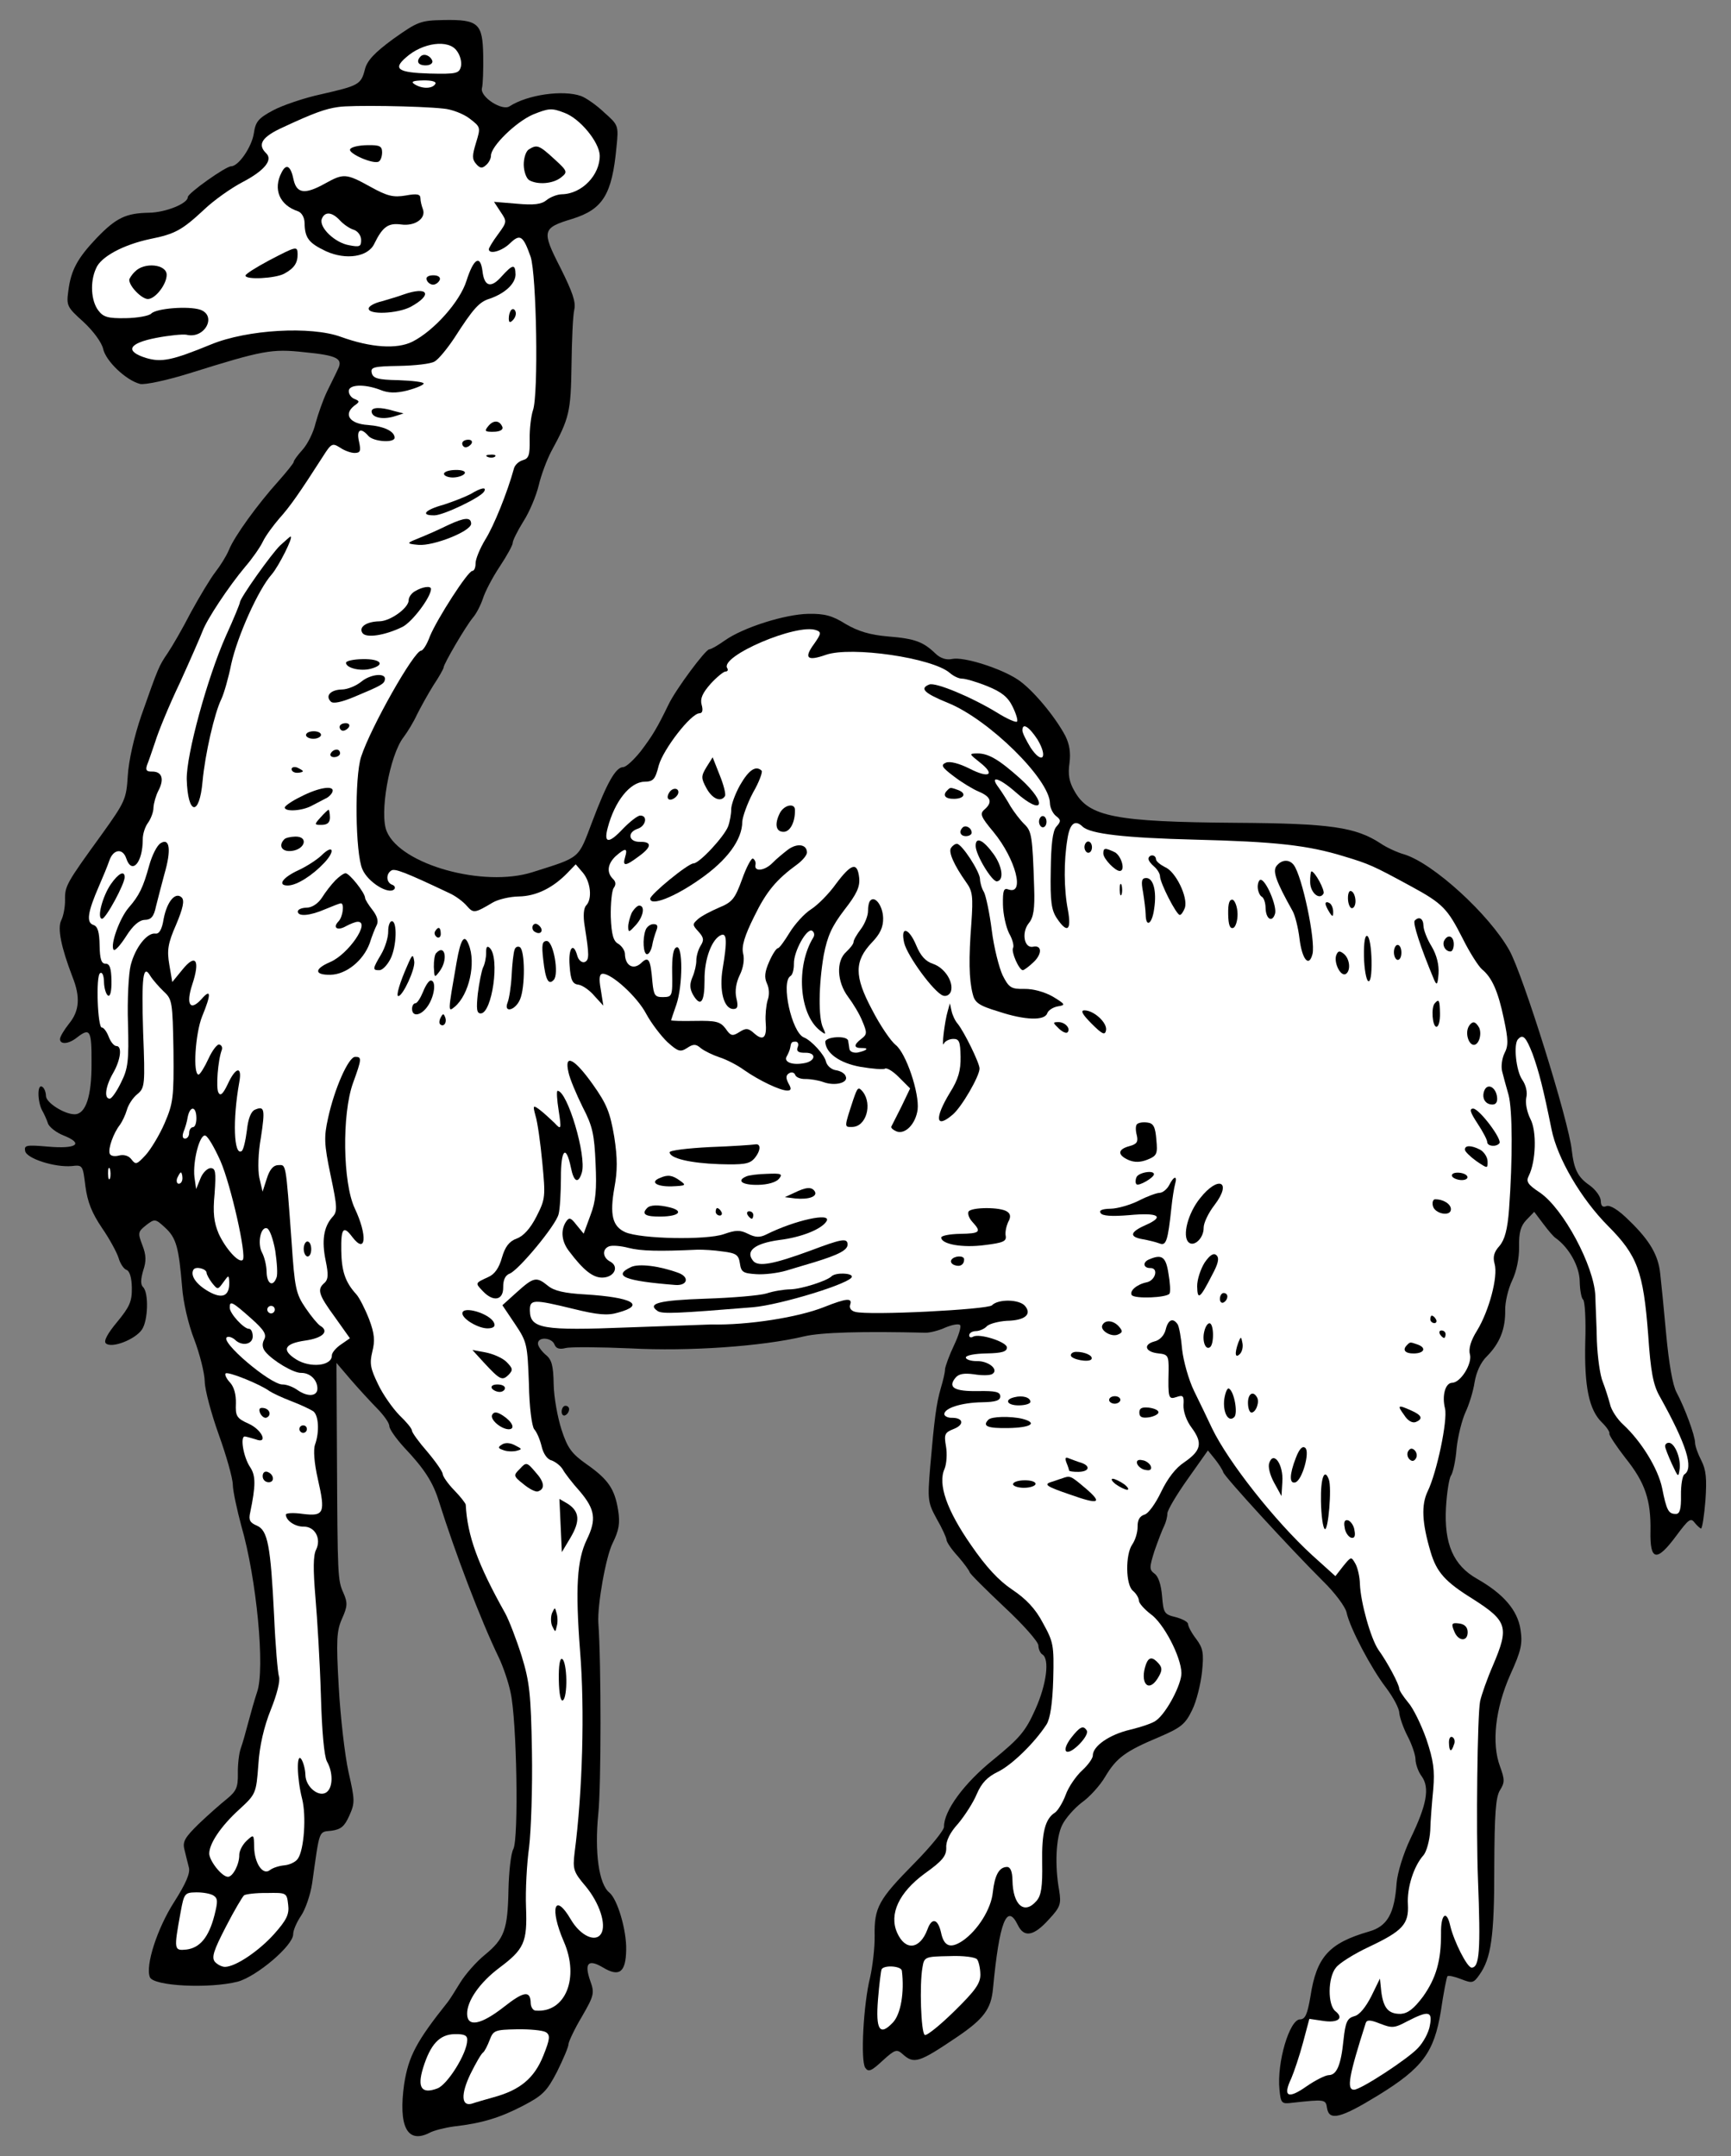 <?xml version="1.0" encoding="UTF-8" standalone="no"?>
<!DOCTYPE svg PUBLIC "-//W3C//DTD SVG 1.1//EN" "http://www.w3.org/Graphics/SVG/1.1/DTD/svg11.dtd">
<svg xmlns:dc="http://purl.org/dc/elements/1.1/" version="1.1" xmlns:xl="http://www.w3.org/1999/xlink" xmlns="http://www.w3.org/2000/svg" viewBox="59.073 61.827 245.687 306.048" width="245.687" height="306.048">
  <rect x="59.073" y="61.827" width="245.687" height="306.048" fill="#808080" stroke="none"/>
  <defs>
    <clipPath id="artboard_clip_path">
      <path d="M 59.073 61.827 L 304.76 61.827 L 304.76 367.875 L 59.073 367.875 Z"/>
    </clipPath>
  </defs>
  <g id="Camel_Statant_(1)" stroke="none" stroke-opacity="1" stroke-dasharray="none" fill="none" fill-opacity="1">
    <title>Camel Statant (1)</title>
    <g id="Camel_Statant_(1)_Layer_2" clip-path="url(#artboard_clip_path)">
      <title>Layer 2</title>
      <g id="Group_3">
        <g id="Graphic_175">
          <path d="M 257.303 329.057 C 257.007 333.481 255.974 335.256 253.377 335.993 C 247.709 337.636 245.933 339.584 245.072 345.19 C 244.638 347.753 244.331 348.45 243.586 348.463 C 242.095 348.489 240.285 354.591 240.671 358.417 C 240.865 360.384 240.974 360.488 242.461 360.303 C 247.138 359.795 247.244 359.793 247.426 361.068 C 247.725 362.926 249.421 362.471 254.688 359.238 C 261.01 355.347 262.621 353.136 263.584 347.262 C 263.964 344.647 264.405 342.456 264.51 342.348 C 264.613 342.186 265.522 342.383 266.433 342.74 C 267.988 343.352 268.201 343.348 269.032 342.162 C 270.695 339.844 271.175 336.801 271.161 326.898 C 271.189 319.337 271.359 316.885 271.981 315.916 C 272.655 314.839 272.647 314.413 271.976 312.561 C 270.748 309.282 271.3 304.321 273.452 299.491 C 274.99 296.11 275.186 295.148 274.885 293.13 C 274.464 290.369 272.454 288.061 268.743 285.943 C 265.355 284.032 264.024 280.968 264.306 275.798 C 264.429 273.666 264.765 271.584 265.026 271.26 C 265.285 270.883 265.682 269.172 265.811 267.413 C 265.993 265.653 266.592 263.353 267.053 262.333 C 267.567 261.259 268.172 259.332 268.362 258.051 C 268.604 256.609 269.218 255.214 270.108 254.347 C 271.939 252.504 272.756 250.467 272.709 247.805 C 272.689 246.635 273.135 244.763 273.7 243.582 C 274.317 242.293 274.71 240.423 274.681 238.773 C 274.647 236.804 274.896 235.841 275.733 234.975 L 276.831 233.837 L 278.139 235.571 C 278.848 236.517 279.609 237.409 279.878 237.564 C 281.765 238.916 283.249 241.552 283.286 243.681 C 283.308 244.958 283.541 246.126 283.757 246.282 C 284.026 246.437 284.18 249.149 284.075 252.292 C 283.92 258.684 284.617 261.973 286.458 263.751 C 287.108 264.379 287.6 265.116 287.497 265.33 C 287.448 265.544 288.487 267.123 289.794 268.804 C 292.57 272.27 293.412 274.758 293.329 279.178 C 293.243 283.386 294.205 283.582 296.962 279.86 C 298.731 277.487 299.045 277.215 299.591 277.951 C 299.972 278.423 300.404 278.788 300.51 278.787 C 300.67 278.784 300.958 276.969 301.133 274.783 C 301.344 271.638 301.217 270.468 300.555 269.149 C 300.059 268.199 299.667 267.088 299.659 266.609 C 299.64 265.544 298.188 261.63 297.032 259.467 C 296.482 258.465 295.949 255.386 295.556 251.187 C 295.226 247.519 294.84 243.692 294.715 242.63 C 294.456 240.025 293.248 237.917 290.324 235.093 C 288.806 233.575 287.622 232.85 287.093 233.019 C 286.564 233.241 286.295 233.033 286.281 232.288 C 286.271 231.702 285.562 230.703 284.699 230.079 C 283.028 228.937 282.477 227.829 282.163 225.119 C 281.773 221.079 275.232 200.163 273.309 196.735 C 270.451 191.621 262.497 184.359 258.376 183.1 C 257.306 182.799 255.802 182.08 255.048 181.56 C 251.493 179.227 247.917 178.703 234.498 178.618 C 217.298 178.492 213.612 177.758 211.578 174.12 C 210.81 172.802 210.632 171.74 210.87 170.139 C 211.057 168.645 210.877 167.477 210.27 166.263 C 208.784 163.467 205.575 159.636 203.529 158.288 C 201.105 156.679 195.858 155.014 194.213 155.362 C 193.418 155.536 192.561 155.284 191.857 154.605 C 190.124 152.931 188.945 152.472 185.106 152.167 C 182.547 151.945 180.887 151.442 179.112 150.408 C 177.228 149.216 176.105 148.916 173.816 148.956 C 170.516 149.014 164.585 150.874 161.956 152.731 C 160.956 153.44 160.008 153.989 159.741 153.994 C 159.209 154.003 154.995 159.667 153.968 161.815 C 152.323 165.198 151.702 166.22 150.037 168.432 C 149.047 169.674 147.947 170.705 147.521 170.712 C 146.457 170.731 145.217 172.936 143.131 178.456 C 141.095 183.816 141.567 183.435 134.631 185.632 C 127.694 187.83 115.977 184.574 113.978 179.87 C 112.87 177.387 114.374 169.002 116.353 166.465 C 116.926 165.709 117.806 164.256 118.267 163.237 C 118.782 162.216 119.814 160.334 120.591 159.096 C 121.421 157.857 122.04 156.728 122.037 156.569 C 122.029 156.09 125.183 150.71 126.174 149.522 C 126.696 148.927 127.313 147.692 127.617 146.781 C 127.919 145.817 128.949 143.83 129.987 142.267 C 131.025 140.705 131.85 139.2 131.845 138.881 C 131.839 138.561 132.508 137.219 133.336 135.873 C 134.218 134.527 135.188 132.167 135.536 130.723 C 135.882 129.227 136.697 127.083 137.315 125.9 C 139.895 121.17 140.092 120.262 140.189 113.658 C 140.235 110.143 140.385 106.573 140.584 105.771 C 140.832 104.702 140.328 103.273 138.617 99.842 C 135.916 94.565 136.016 94.191 140.306 92.891 C 144.648 91.537 145.943 89.438 146.571 82.719 C 146.89 79.625 146.835 79.573 144.835 77.798 C 143.751 76.752 142.242 75.713 141.546 75.459 C 138.974 74.546 133.929 75.273 131.402 76.914 C 130.35 77.624 127.226 75.603 127.471 74.374 C 127.621 73.839 127.691 71.708 127.655 69.685 C 127.576 65.161 126.981 64.586 122.084 64.671 C 118.73 64.73 118.361 64.896 114.89 67.352 C 112.208 69.316 111.163 70.452 110.865 71.682 C 110.317 73.821 110.001 73.986 104.697 75.197 C 102.257 75.719 99.135 76.785 97.816 77.5 C 95.759 78.601 95.341 79.087 95.104 80.742 C 94.818 82.664 92.949 85.412 91.885 85.43 C 91.086 85.444 85.722 89.265 85.732 89.797 C 85.747 90.702 82.628 91.981 80.233 92.023 C 76.933 92.081 75.56 92.743 72.789 95.614 C 70.018 98.537 69.142 100.203 68.767 103.138 C 68.484 105.219 68.594 105.43 70.92 107.519 C 72.327 108.826 73.473 110.403 73.702 111.304 C 74.052 113.055 76.975 115.826 78.954 116.324 C 79.648 116.472 82.672 115.833 85.955 114.817 C 96.387 111.547 97.661 111.312 102.249 111.818 C 106.942 112.268 107.802 112.732 107.029 114.237 C 106.773 114.827 106.052 116.224 105.487 117.405 C 104.922 118.586 104.212 120.622 103.862 121.906 C 103.565 123.189 102.742 124.853 102.011 125.665 C 101.332 126.422 100.76 127.177 100.763 127.39 C 100.766 127.55 99.776 128.792 98.575 130.144 C 95.65 133.39 92.323 137.973 91.558 139.903 C 91.2 140.761 90.319 142.161 89.642 143.025 C 88.965 143.889 87.413 146.471 86.175 148.729 C 84.99 151.039 83.491 153.621 82.868 154.537 C 81.623 156.369 81.571 156.476 79.136 163.387 C 78.072 166.494 77.333 169.861 77.209 171.94 C 77.001 175.244 76.847 175.62 73.521 180.257 C 68.478 187.213 68.271 187.589 68.306 189.559 C 68.322 190.517 68.079 191.852 67.77 192.443 C 67.204 193.571 67.73 196.224 69.348 200.455 C 70.517 203.363 70.338 205.336 68.878 207.119 C 68.149 208.037 67.58 209.005 67.586 209.324 C 67.6 210.123 68.823 210.048 70.031 209.069 C 71.869 207.652 72.09 208.074 72.065 212.76 C 72.093 217.445 71.232 219.962 69.689 219.989 C 68.252 220.014 65.614 218.357 65.597 217.399 C 65.588 216.866 65.364 216.231 65.042 216.077 C 64.342 215.663 64.386 218.165 65.047 219.431 C 65.321 219.906 65.709 220.751 65.878 221.28 C 66.047 221.81 67.072 222.591 68.091 222.999 C 71.04 224.172 69.935 224.937 65.882 224.581 C 62.789 224.316 62.471 224.375 62.646 225.224 C 62.877 226.284 66.839 227.546 69.231 227.345 C 70.825 227.157 70.826 227.21 71.199 230.239 C 71.504 232.47 72.116 234.003 73.537 236.108 C 74.63 237.686 75.675 239.638 75.901 240.379 C 76.128 241.174 76.62 241.911 76.996 242.064 C 77.477 242.215 77.76 243.169 77.785 244.606 C 77.82 246.575 77.46 247.327 75.688 249.488 C 74.332 251.108 73.765 252.183 74.09 252.497 C 74.902 253.281 78.286 251.945 79.22 250.544 C 80.103 249.251 80.194 245.309 79.381 244.525 C 79.002 244.159 79.042 243.413 79.394 242.182 C 79.849 240.843 79.834 239.991 79.277 238.563 C 78.608 236.818 78.658 236.657 79.813 235.732 C 81.022 234.806 81.128 234.804 82.481 236.058 C 84.104 237.521 84.448 238.899 84.918 244.481 C 85.061 246.609 85.81 249.843 86.645 251.958 C 87.427 254.021 88.113 256.725 88.134 257.949 C 88.155 259.12 89.066 262.511 90.129 265.474 C 91.193 268.438 92.1 271.616 92.117 272.574 C 92.132 273.479 92.711 276.131 93.337 278.463 C 95.49 285.879 96.726 298.742 95.559 302.011 C 95.205 303.082 94.653 305.008 94.303 306.345 C 93.954 307.682 93.503 309.288 93.249 309.984 C 92.995 310.681 92.81 312.281 92.832 313.559 C 92.866 315.528 92.61 316.065 91.297 317.153 C 90.405 317.86 88.622 319.436 87.313 320.683 C 85.323 322.634 84.961 323.226 85.247 324.34 C 85.419 325.082 85.705 326.195 85.877 326.884 C 86.104 327.679 85.49 329.127 83.78 331.819 C 81.396 335.534 79.678 340.836 80.346 342.474 C 80.847 343.743 88.734 344.138 92.815 343.109 C 95.518 342.369 100.712 337.966 100.684 336.369 C 100.675 335.837 101.187 334.657 101.81 333.741 C 102.433 332.825 103.141 330.736 103.38 329.134 C 104.469 321.395 104.265 321.878 106.125 321.686 C 107.453 321.503 107.977 321.068 108.643 319.565 C 109.463 317.741 109.457 317.368 108.535 313.338 C 108.014 310.951 107.387 305.531 107.153 301.276 C 106.771 294.627 106.854 293.295 107.622 291.577 C 108.391 289.86 108.435 289.327 107.825 287.953 C 106.995 286.104 106.987 285.679 106.897 268.323 L 106.829 255.28 L 108.84 257.641 C 109.927 258.899 111.61 260.734 112.585 261.728 C 113.507 262.67 114.325 263.774 114.333 264.253 C 114.341 264.679 115.269 265.994 116.409 267.252 C 119.338 270.342 120.542 272.238 121.389 274.992 C 123.644 282.14 127.216 291.608 129.868 297.099 C 130.476 298.366 131.261 300.642 131.553 302.128 C 132.419 305.999 132.711 322.712 131.939 324.27 C 131.578 324.915 131.304 327.529 131.242 330.086 C 131.128 335.731 130.671 337.017 127.889 339.302 C 126.682 340.281 125.115 342.066 124.391 343.25 C 123.666 344.434 122.889 345.672 122.628 345.996 C 118.148 351.611 117.066 353.707 116.442 357.604 C 115.589 363.635 116.858 366.169 120.024 364.57 C 120.604 364.24 122.194 363.84 123.522 363.657 C 127.455 363.215 130.05 362.425 133.321 360.717 C 136.065 359.285 136.693 358.688 138.135 355.894 C 139.009 354.122 139.777 352.352 139.77 351.926 C 139.816 351.552 140.637 349.781 141.672 348.059 C 143.377 345.101 143.477 344.727 142.862 343.034 C 141.966 340.494 142.54 339.845 144.638 341.086 C 146.952 342.483 147.899 341.828 147.949 338.579 C 148.006 335.756 146.706 331.413 145.571 330.474 C 144.06 329.276 143.447 324.708 143.991 319.268 C 144.403 315.427 144.416 297.857 143.997 292.167 C 143.847 289.667 145.058 282.778 146.036 280.844 C 146.91 279.072 147.105 278.057 146.807 276.199 C 146.328 273.172 145.399 271.804 142.273 269.622 C 140.224 268.167 139.625 267.379 138.781 264.785 C 138.218 263.038 137.689 260.172 137.656 258.309 C 137.61 255.648 137.382 254.8 136.518 254.123 C 135.924 253.601 135.432 252.917 135.426 252.544 C 135.408 251.533 137.38 251.658 137.771 252.663 C 137.994 253.245 138.476 253.396 139.377 253.168 C 140.066 252.996 144.219 253.03 148.589 253.22 C 156.796 253.662 167.219 252.948 173.21 251.512 C 175.649 250.937 181.503 250.782 190.505 250.997 C 191.091 250.987 192.31 250.7 193.261 250.257 C 194.212 249.868 195.114 249.692 195.331 249.902 C 195.547 250.058 195.144 251.396 194.476 252.792 C 193.809 254.188 193.25 255.741 193.204 256.168 C 193.213 256.647 192.914 257.824 192.612 258.841 C 191.959 261.088 191.679 263.329 191.103 269.995 C 190.707 274.74 190.766 275.112 192.031 277.432 C 192.8 278.75 193.409 280.124 193.414 280.39 C 193.42 280.709 194.13 281.762 195.053 282.757 C 195.922 283.754 196.632 284.753 196.688 284.965 C 196.692 285.178 198.913 287.375 201.566 289.884 C 204.272 292.393 206.445 294.857 206.454 295.39 C 206.463 295.922 206.74 296.503 207.009 296.658 C 208.084 297.278 207.615 300.907 206.027 304.448 C 204.643 307.561 203.808 308.533 200.081 311.58 C 195.881 314.954 193.021 318.891 193.06 321.127 C 193.069 321.606 191.192 323.928 188.838 326.312 C 183.763 331.458 183.144 332.587 183.214 336.579 C 183.244 338.282 182.917 340.95 182.572 342.5 C 181.626 346.244 181.182 354.398 181.891 355.344 C 182.328 355.975 182.751 355.808 184.323 354.343 C 186.104 352.714 186.37 352.657 187.181 353.388 C 188.804 354.85 189.492 354.625 194.912 350.963 C 198.701 348.395 199.741 346.992 200.01 344.113 C 200.91 334.62 201.98 331.886 203.526 335.053 C 204.41 336.901 205.79 336.664 207.932 334.284 C 209.604 332.498 209.703 332.07 209.404 330.159 C 208.755 326.55 208.953 322.659 209.828 320.887 C 210.29 319.921 211.543 318.515 212.594 317.698 C 213.698 316.933 215.213 315.256 215.937 314.019 C 217.541 311.329 218.802 310.401 223.559 308.402 C 226.677 307.069 227.308 306.579 228.284 304.539 C 228.901 303.304 229.497 300.844 229.68 299.137 C 229.953 296.47 229.834 295.78 228.853 294.466 C 228.2 293.626 227.704 292.676 227.698 292.357 C 227.693 292.037 226.887 291.625 225.977 291.375 C 224.32 290.978 224.211 290.82 224.008 288.375 C 223.874 286.78 223.48 285.562 222.941 285.199 C 222.186 284.626 222.181 284.36 222.938 281.951 C 223.445 280.505 224.056 278.897 224.314 278.413 C 224.57 277.876 224.769 277.074 224.762 276.648 C 224.754 276.222 226.047 274.017 227.658 271.752 L 230.516 267.709 L 231.495 268.917 C 232.04 269.599 232.587 270.442 232.7 270.813 C 232.925 271.501 242.043 281.458 246.812 286.22 C 248.491 287.841 250.017 289.891 250.191 290.686 C 250.656 292.914 253.738 298.717 255.808 301.396 C 256.79 302.71 257.669 304.292 257.681 304.984 C 257.746 305.622 258.251 307.104 258.857 308.265 C 259.463 309.425 259.968 310.908 259.979 311.546 C 259.991 312.238 260.383 313.349 260.873 313.98 C 262.02 315.61 261.582 318.014 259.27 322.793 C 258.243 324.94 257.437 327.617 257.303 329.057 Z" fill="black"/>
        </g>
        <g id="Graphic_174">
          <path d="M 123.917 69.058 C 124.408 69.689 124.638 70.696 124.489 71.284 C 124.239 72.247 123.868 72.36 120.033 72.267 C 115.559 72.132 114.804 71.613 116.692 69.983 C 119.051 67.865 122.77 67.374 123.917 69.058 Z" fill="#FFFFFF"/>
        </g>
        <g id="Graphic_173">
          <path d="M 120.858 73.744 C 120.444 74.443 119.007 74.468 117.93 73.795 C 117.338 73.432 117.655 73.267 119.145 73.241 C 120.369 73.22 121.065 73.421 120.858 73.744 Z" fill="#FFFFFF"/>
        </g>
        <g id="Graphic_172">
          <path d="M 219.896 287.648 L 219.896 287.648 C 218.816 286.815 218.793 282.449 219.781 281.048 C 220.196 280.455 220.549 279.33 220.535 278.532 C 220.519 277.574 220.829 277.036 221.517 276.811 C 222.047 276.695 223.087 275.24 223.857 273.629 C 224.782 271.696 225.927 270.185 227.19 269.365 C 229.558 267.726 229.805 266.657 228.224 264.502 C 227.461 263.503 227.012 262.18 227.049 261.274 C 227.133 259.995 227.023 259.784 226.071 260.12 C 224.906 260.513 224.849 260.301 224.939 256.306 C 224.957 254.283 224.847 254.072 223.514 253.935 C 221.647 253.755 221.256 252.697 222.898 252.242 C 223.694 252.069 224.321 251.365 224.52 250.563 C 224.867 249.12 225.554 248.842 226.21 249.788 C 226.428 250.104 226.723 251.75 226.858 253.398 C 227.047 255.045 227.785 257.694 228.558 259.278 C 229.331 260.862 230.491 263.237 231.1 264.558 C 233.42 269.362 240.008 277.713 245.31 282.572 L 248.61 285.549 L 249.704 284.146 C 250.851 282.742 250.851 282.742 251.455 283.796 C 251.784 284.376 252.074 285.702 252.09 286.66 C 252.189 289.267 253.609 294.354 254.702 295.985 C 256.066 297.878 257.664 300.938 257.674 301.524 C 257.679 301.79 258.28 302.684 258.933 303.472 C 259.639 304.258 260.798 306.634 261.526 308.697 C 262.537 311.714 262.721 313.096 262.502 315.762 C 262.321 317.628 262.101 320.294 262.072 321.679 C 261.99 323.065 261.539 324.67 261.121 325.156 C 259.711 326.725 258.754 329.83 258.9 332.117 C 259.056 334.936 258.168 335.91 253.362 338.177 C 251.25 339.172 249.143 340.486 248.675 341.133 C 247.529 342.538 247.49 346.425 248.623 347.31 C 249.865 348.3 248.973 349.008 246.837 348.673 L 244.915 348.387 L 244.016 351.757 C 243.516 353.629 242.757 355.878 242.347 356.844 C 241.115 359.421 241.867 359.834 244.497 357.978 C 245.76 357.104 247.185 356.387 247.664 356.378 C 248.781 356.359 249.397 355.017 249.76 351.39 C 250.034 348.83 250.291 348.293 251.298 348.009 C 252.04 347.837 252.925 346.703 253.698 345.199 L 254.932 342.675 L 255.124 344.535 C 255.431 346.872 256.138 347.712 257.894 347.681 C 258.905 347.61 259.745 346.957 261.046 345.23 C 262.917 342.589 263.619 340.127 263.604 336.241 C 263.557 333.526 264.397 332.819 264.917 335.206 C 265.435 337.38 267.31 341.128 267.949 341.116 C 269.067 341.097 269.238 338.698 268.848 328.589 C 268.567 321.619 268.76 305.217 269.152 303.293 C 269.349 302.385 270.161 300.081 270.98 298.203 C 273.281 292.786 273.054 291.938 268.1 288.776 C 264.171 286.342 262.976 284.979 262.127 282.119 C 260.883 277.934 260.786 275.434 261.711 273.501 C 262.996 270.869 264.57 263.441 264.168 261.744 C 263.71 259.942 264.211 258.123 265.169 258.106 C 266.393 258.085 268.05 255.394 267.707 254.069 C 267.48 253.274 267.833 252.097 268.713 250.697 C 270.421 247.899 271.721 243.031 271.21 241.23 C 270.926 240.223 271.127 239.527 271.911 238.662 C 272.641 237.797 273.042 236.353 273.258 233.474 C 273.773 226.383 273.758 219.409 273.187 217.236 C 272.848 216.07 272.449 214.587 272.277 213.897 C 272.105 213.208 272.246 212.088 272.605 211.336 C 273.172 210.261 273.157 209.41 272.52 206.439 C 271.706 202.514 270.82 200.559 269.415 199.412 C 268.929 198.995 267.67 197.047 266.677 195.041 C 264.527 190.819 263.875 190.085 259.306 187.609 C 253.985 184.72 253.448 184.464 249.755 183.357 C 244.669 181.795 240.029 181.29 228.683 181.009 C 218.775 180.756 213.814 180.204 212.731 179.158 C 211.648 178.112 210.913 178.71 210.579 180.899 C 210.048 184.05 210.064 188.043 210.649 191.014 C 211.179 193.933 210.548 194.37 209.071 192.16 C 208.306 191.002 208.126 189.833 208.208 185.413 C 208.25 181.685 208.482 179.764 209.004 179.17 C 209.683 178.412 209.68 178.199 208.924 177.627 C 208.492 177.262 208.105 176.47 208.094 175.831 C 208.035 172.425 199.421 163.95 193.63 161.602 C 190.252 160.223 189.548 159.543 190.976 158.986 C 191.875 158.651 196.916 160.746 200.576 162.971 C 201.975 163.852 203.263 164.415 203.42 164.253 C 203.577 164.09 203.294 163.137 202.797 162.134 C 202.134 160.761 201.216 160.032 199.179 159.215 C 197.677 158.603 196.072 158.152 195.646 158.159 C 195.167 158.167 194.416 157.808 193.875 157.338 C 191.389 155.198 179.912 153.535 176.313 154.769 C 173.615 155.722 173.127 155.251 174.636 153.201 C 175.623 151.8 175.671 151.533 174.921 151.28 C 172.188 150.263 161.196 154.98 162.29 156.665 C 162.455 156.928 162.352 157.143 162.033 157.148 C 161.767 157.153 160.769 157.969 159.933 158.889 C 158.785 160.187 158.426 160.992 158.654 161.839 C 158.881 162.634 158.782 163.062 158.356 163.069 C 157.132 163.091 153.227 168.164 152.575 170.464 C 152.077 172.443 151.816 172.767 150.539 172.789 C 148.516 172.825 146.327 175.525 145.329 179.323 C 144.729 181.569 145.475 181.61 147.462 179.498 C 148.455 178.47 149.558 177.598 149.931 177.592 C 151.048 177.572 150.755 179.068 149.591 179.461 C 148.055 179.967 148.292 181.347 149.889 181.32 C 151.646 181.289 151.606 182.035 149.713 183.399 C 147.821 184.816 147.395 184.824 147.797 183.486 C 148.2 182.148 147.827 182.154 146.464 183.349 C 145.312 184.434 145.12 185.662 146.095 186.604 C 146.474 186.97 146.535 187.395 146.17 187.88 C 145.911 188.257 145.73 190.124 145.762 191.934 C 145.861 194.541 146.143 195.441 146.841 195.802 C 147.326 196.113 147.763 196.744 147.771 197.223 C 147.8 198.873 148.93 199.545 150.031 198.568 C 151.13 197.484 151.403 197.905 151.675 201.254 C 151.867 203.115 152.031 203.378 153.202 203.357 C 154.48 203.335 154.531 203.228 154.474 199.928 C 154.435 197.692 154.625 196.411 155.102 196.296 C 156.002 195.961 155.995 201.658 155.084 204.389 C 154.678 205.568 154.324 206.586 154.324 206.639 C 154.326 206.745 155.871 206.772 157.734 206.739 C 160.714 206.687 161.303 206.837 162.065 207.835 C 162.776 208.887 163.043 208.936 163.991 208.334 C 164.939 207.731 165.258 207.726 166.124 208.509 C 167.422 209.658 167.945 209.117 167.746 206.884 C 167.676 205.927 167.811 204.54 168.012 203.844 C 168.318 203.04 168.248 202.083 167.916 201.397 C 167.529 200.552 167.621 199.751 168.236 198.356 C 168.696 197.284 169.267 196.422 169.48 196.418 C 169.693 196.414 170.42 195.39 171.145 194.206 C 171.87 193.022 173.228 191.507 174.176 190.905 C 175.123 190.303 176.746 188.677 177.733 187.276 C 179.918 184.363 180.766 184.135 181.019 186.42 C 181.148 187.696 180.686 188.715 178.915 190.982 C 177.146 193.303 176.53 194.644 175.992 197.369 C 175.267 201.588 175.19 206.328 175.907 207.753 C 176.35 208.704 176.297 208.758 175.434 208.081 C 172.464 205.737 172.026 198.929 174.511 194.893 C 174.719 194.57 174.658 194.145 174.335 193.937 C 173.582 193.524 171.724 196.858 171.754 198.614 C 171.768 199.413 171.569 200.215 171.253 200.38 C 169.884 201.256 171.445 208.363 173.162 209.079 C 174.234 209.486 176.134 211.582 176.31 212.538 C 176.48 213.12 177.075 213.643 177.715 213.738 C 178.356 213.833 179.001 214.195 179.115 214.619 C 179.503 215.517 177.596 216.029 175.935 215.419 C 175.238 215.165 174.063 214.973 173.371 214.985 C 172.679 214.997 172.036 214.742 171.923 214.371 C 171.811 214.054 171.383 213.955 171.068 214.173 C 170.593 214.448 170.601 214.874 170.986 215.612 C 171.425 216.35 171.377 216.617 170.844 216.626 C 169.833 216.644 166.826 215.206 164.67 213.699 C 163.753 213.023 162.142 212.199 161.178 211.897 C 160.268 211.593 159.086 211.028 158.547 210.612 C 157.844 209.985 157.471 209.992 156.576 210.593 C 155.629 211.195 155.307 211.094 153.793 209.736 C 152.872 208.847 151.51 207.061 150.795 205.742 C 149.528 203.315 145.903 200.024 144.626 200.046 C 144.147 200.055 144.051 200.695 144.345 202.287 L 144.705 204.571 L 143.456 203.208 C 142.804 202.421 141.779 201.693 141.192 201.597 C 140.339 201.506 140.063 200.978 139.92 198.904 C 139.717 196.405 140.446 195.434 141.014 197.501 C 141.185 198.136 141.67 198.501 142.041 198.388 C 142.728 198.109 142.716 197.418 142.058 193.276 C 141.82 191.843 141.907 190.723 142.273 190.344 C 143.162 189.423 142.908 187.032 141.82 185.72 L 140.787 184.513 L 139.637 185.705 C 137.545 187.871 135.169 189.03 132.721 189.073 C 131.39 189.096 129.747 189.498 129.009 189.937 C 126.427 191.472 126.267 191.475 125.344 190.427 C 124.854 189.849 123.775 189.016 122.863 188.606 C 116.474 185.577 115.081 185.068 114.607 185.396 C 113.817 185.889 113.892 187.112 114.749 187.417 C 115.07 187.518 115.236 187.834 115.026 188.051 C 114.242 188.863 111.282 187.052 110.504 185.202 C 109.507 182.983 109.372 172.177 110.332 169.232 C 111.697 165.055 117.843 154.193 118.854 154.175 C 119.12 154.17 119.69 153.255 120.096 152.13 C 121.118 149.663 125.472 142.879 126.111 142.867 C 126.377 142.863 126.581 142.38 126.571 141.795 C 126.561 141.209 127.174 139.708 127.95 138.416 C 129.142 136.532 131.081 131.76 132.032 128.282 C 132.184 127.8 132.708 127.312 133.29 127.142 C 134.138 126.914 134.289 126.379 134.25 124.197 C 134.224 122.707 134.458 120.839 134.711 120.089 C 135.525 117.892 135.227 100.806 134.384 98.265 C 133.319 95.249 132.889 94.991 131.475 96.346 C 130.323 97.484 128.469 97.996 128.455 97.198 C 128.452 97.038 129.021 96.07 129.749 95.099 C 131.049 93.319 131.048 93.266 130.119 91.898 L 129.19 90.476 L 132.389 90.74 C 134.842 90.963 135.904 90.838 136.639 90.24 C 137.164 89.805 138.169 89.414 138.808 89.403 C 141.682 89.353 144.244 86.646 144.195 83.878 C 144.109 81.963 141.389 78.656 139.192 77.843 C 137.369 77.129 136.944 77.19 134.723 78.081 C 132.293 79.135 128.733 82.604 128.756 83.935 C 128.762 84.308 128.454 84.952 128.034 85.279 C 127.51 85.767 127.19 85.719 126.646 85.09 C 126.049 84.408 126.093 83.875 126.647 82.055 C 127.301 79.914 127.3 79.861 125.736 78.663 C 124.872 77.986 123.156 77.324 121.984 77.238 C 118.623 76.871 108.824 76.722 107.072 77.019 C 105.266 77.264 103.573 77.879 99.295 79.87 C 96.231 81.255 95.558 82.331 96.857 83.587 C 97.832 84.528 96.634 86.04 93.468 87.692 C 91.885 88.518 89.414 90.265 88.052 91.567 C 84.909 94.497 83.907 95.047 80.405 95.747 C 76.585 96.559 73.367 98.266 72.704 99.928 C 71.832 101.806 71.986 104.519 73.021 105.885 C 73.73 106.831 74.372 107.033 76.927 106.989 C 78.577 106.96 80.223 106.665 80.536 106.34 C 81.269 105.582 85.841 105.236 87.502 105.792 C 89.913 106.655 88.107 109.988 85.54 109.341 C 85.006 109.243 83.04 109.438 81.236 109.788 C 77.309 110.549 76.743 111.677 79.794 112.635 C 81.989 113.289 83.474 112.997 89.025 110.717 C 94.153 108.605 103.195 108.074 107.482 109.65 C 111.714 111.173 115.393 111.428 117.61 110.325 C 120.671 108.781 124.378 104.616 125.285 101.672 C 126.295 98.513 127.243 97.911 127.551 100.301 C 127.803 102.533 128.765 102.783 130.279 101.052 C 131.846 99.321 132.218 99.262 132.245 100.805 C 132.215 102.137 130.695 103.494 128.578 104.224 C 127.095 104.675 126.259 105.595 123.564 109.795 C 122.526 111.357 121.275 112.87 120.747 113.145 C 120.22 113.474 117.935 113.727 115.7 113.766 C 112.134 113.828 111.656 113.943 111.83 114.738 C 112.004 115.534 112.699 115.735 115.629 115.79 C 117.6 115.862 119.2 116.047 119.204 116.26 C 119.208 116.473 118.151 116.918 116.879 117.259 C 115.235 117.661 114.17 117.626 113.044 117.166 C 110.792 116.301 108.558 116.393 108.575 117.351 C 108.583 117.83 108.964 118.302 109.392 118.455 C 110.143 118.761 110.145 118.868 109.356 119.414 C 107.781 120.666 108.709 121.981 111.267 122.149 C 113.56 122.322 115.063 123.041 115.079 123.946 C 115.093 124.744 112.054 124.531 111.347 123.692 C 110.26 122.433 109.628 122.817 110.031 124.513 C 110.32 125.839 110.218 126.107 109.42 126.121 C 108.888 126.13 107.923 125.775 107.33 125.359 C 106.253 124.686 106.095 124.742 104.903 126.626 C 101.586 131.795 100.235 133.735 98.72 135.412 C 97.886 136.385 96.793 137.842 96.382 138.701 C 95.971 139.56 94.828 141.177 93.888 142.259 C 91.489 145.122 88.429 149.755 87.819 151.416 C 87.513 152.22 86.08 155.493 84.593 158.766 C 83.052 161.988 81.52 165.742 81.117 167.08 C 80.662 168.419 80.155 169.918 79.951 170.401 C 79.698 171.151 79.861 171.361 80.66 171.347 C 82.043 171.323 82.435 172.381 81.559 174.047 C 81.198 174.745 80.897 175.815 80.855 176.455 C 80.865 177.04 80.51 178.005 80.094 178.598 C 79.677 179.138 79.323 180.209 79.336 180.954 C 79.342 184.308 77.775 186.039 76.988 183.657 C 76.483 182.175 75.155 182.358 74.597 183.965 C 74.344 184.715 73.68 186.324 73.117 187.611 C 71.53 191.259 71.29 192.754 72.308 193.109 C 72.95 193.311 73.177 194.106 73.21 196.022 C 73.245 197.991 73.469 198.626 74.054 198.616 C 74.64 198.606 74.864 199.241 74.895 201.051 C 74.92 202.488 74.722 203.343 74.399 203.136 C 74.13 202.981 73.848 202.08 73.834 201.229 C 73.818 200.324 73.595 199.742 73.279 199.961 C 72.647 200.344 72.935 207.687 73.52 207.677 C 73.786 207.672 74.222 208.25 74.502 208.991 C 74.781 209.731 75.27 210.308 75.589 210.303 C 76.441 210.288 76.209 212.262 75.124 214.144 C 74.039 216.027 73.803 217.788 74.655 217.773 C 74.921 217.768 75.648 216.744 76.265 215.455 C 77.243 213.522 77.383 212.401 77.237 207.079 C 77.125 203.727 77.326 199.996 77.625 198.82 C 78.273 196.306 79.94 194.201 81.114 194.34 C 81.648 194.437 82.063 193.791 82.302 192.243 C 82.791 189.732 83.992 188.38 84.858 189.216 C 85.291 189.635 85.045 190.757 84.073 193.064 C 82.896 195.746 82.753 196.707 83.108 198.777 L 83.524 201.219 L 84.983 199.437 C 86.859 197.115 87.516 198.115 86.352 201.596 C 85.442 204.38 86.046 205.435 87.666 203.649 C 89.023 202.082 89.09 202.879 87.762 206.097 C 86.792 208.51 86.415 214.373 87.267 214.358 C 87.479 214.301 88.101 213.332 88.665 212.098 C 89.229 210.863 89.959 209.945 90.227 210.1 C 90.549 210.201 90.661 210.519 90.56 210.84 C 89.999 212.287 89.697 216.286 90.08 216.918 C 90.356 217.446 90.723 217.12 91.39 215.724 C 92.519 213.255 93.474 213.079 93.036 215.429 C 92.065 220.823 92.261 225.931 93.366 225.22 C 93.63 225.055 93.926 223.719 94.114 222.278 C 94.297 220.571 94.705 219.553 95.287 219.33 C 96.608 218.774 96.723 219.251 96.102 223.309 C 95.712 225.392 95.649 227.895 95.882 229.009 L 96.342 230.971 L 96.948 229.097 C 97.352 227.812 97.874 227.218 98.566 227.205 C 99.683 227.186 99.62 226.601 100.459 238.087 C 100.893 244.628 101.068 245.477 102.434 247.477 C 103.253 248.687 104.178 249.789 104.501 249.996 C 105.845 250.771 104.957 251.745 102.408 252.109 C 99.434 252.534 98.97 253.447 101.124 254.794 C 103.115 256.037 106.198 255.717 106.172 254.226 C 106.165 253.854 106.739 253.152 107.476 252.66 L 108.738 251.786 L 106.609 248.788 C 104.264 245.581 104.038 244.84 105.14 243.915 C 105.664 243.427 105.705 242.734 105.298 240.771 C 104.717 237.96 105.002 236.038 106.203 234.633 C 106.987 233.82 106.978 233.288 105.991 228.62 C 105.061 224.164 105.045 223.206 105.637 220.533 C 106.524 216.418 108.52 211.858 109.478 211.841 C 110.437 211.824 110.441 212.09 109.171 215.573 C 107.597 219.967 107.714 229.708 109.428 233.352 C 111.252 237.207 111.034 239.979 109.073 237.404 C 107.819 235.722 107.454 236.155 107.509 239.348 C 107.561 242.276 108.067 243.811 109.641 245.541 C 110.075 246.012 110.902 247.648 111.459 249.076 C 112.241 251.139 112.312 252.149 111.913 253.7 C 111.516 255.358 111.634 256.048 112.739 258.318 C 113.403 259.744 114.822 261.742 115.743 262.685 C 116.718 263.626 117.533 264.57 117.539 264.89 C 117.544 265.156 118.526 266.523 119.721 267.886 C 120.917 269.303 121.9 270.723 121.906 271.043 C 121.911 271.362 122.622 272.414 123.543 273.357 C 124.465 274.299 125.174 275.245 125.176 275.405 C 125.413 279.82 126.868 283.841 130.769 290.801 C 131.319 291.803 132.379 294.553 133.112 296.883 C 134.24 300.537 134.432 302.344 134.573 310.434 C 134.662 315.544 134.45 321.67 134.171 324.018 C 133.839 326.366 133.64 330.203 133.734 332.544 C 133.928 337.546 133.466 338.512 129.892 341.184 C 127.159 343.255 125.341 345.842 125.374 347.705 C 125.407 349.621 127.37 349.214 130.574 346.709 C 133.41 344.476 134.365 344.3 134.398 346.163 C 134.407 346.695 134.736 347.222 135.108 347.215 C 139.321 347.568 141.363 342.581 139.09 337.403 C 137.037 332.647 137.796 330.344 140.101 334.297 C 141.472 336.616 143.619 337.59 144.395 336.298 C 145.171 335.007 144.159 331.937 142.201 329.575 C 140.462 327.529 140.349 327.158 140.627 324.81 C 141.754 316.165 142.084 304.553 141.406 296.206 C 140.716 287.166 140.967 283.275 142.354 280.376 C 143.742 277.53 143.557 276.096 141.383 273.525 C 140.297 272.319 139.207 270.9 138.932 270.373 C 138.603 269.846 137.902 269.326 137.366 269.122 C 136.724 268.974 136.177 268.131 135.947 267.124 C 135.717 266.17 135.273 265.112 134.893 264.693 C 134.566 264.273 134.2 261.617 134.141 258.211 C 133.937 252.677 133.878 252.305 132.183 249.779 L 130.379 247.095 L 132.424 245.249 C 134.835 243.078 135.206 243.018 136.826 244.321 C 137.691 245.051 139.188 245.398 142.119 245.559 C 148.835 245.975 150.771 247.059 146.796 248.14 C 145.313 248.592 143.873 248.457 140.451 247.612 C 134.73 246.221 134.251 246.229 134.28 247.879 C 134.324 250.434 136.14 250.722 148.217 250.245 C 154.177 250.034 159.498 249.835 160.03 249.826 C 165.25 249.947 172.364 248.812 176.013 247.364 C 179.238 246.083 180.089 246.015 179.734 247.032 C 179.582 247.461 179.855 247.882 180.444 248.032 C 182.37 248.584 199.286 247.703 199.861 247.107 C 200.75 246.186 203.733 246.241 204.548 247.185 C 205.581 248.392 204.531 249.262 201.976 249.306 C 200.806 249.38 199.534 249.722 199.167 250.048 C 198.854 250.426 198.115 250.758 197.582 250.767 C 197.05 250.777 196.629 251.05 196.635 251.37 C 196.639 251.636 196.854 251.738 197.17 251.573 C 198.013 251.026 201.975 252.288 201.989 253.086 C 201.999 253.672 201.311 253.897 199.075 253.936 C 197.478 253.964 196.151 254.2 196.157 254.519 C 196.162 254.785 196.858 255.039 197.71 255.025 C 199.413 254.995 200.873 256.247 199.925 256.849 C 199.609 257.068 198.438 257.088 197.317 256.895 C 195.876 256.707 195.132 256.827 194.664 257.42 C 193.569 258.771 194.537 259.339 197.891 259.281 C 200.339 259.238 201.034 259.386 201.045 260.024 C 201.055 260.61 200.42 260.834 198.451 260.868 C 195.523 260.919 193.088 261.707 193.103 262.559 C 193.107 262.825 193.591 263.083 194.123 263.074 C 195.827 263.044 196.004 264.052 194.417 264.666 C 193.148 265.167 193.047 265.435 193.342 267.134 C 193.52 268.142 193.438 269.581 193.132 270.332 C 192.158 272.479 193.447 276.183 196.888 281.128 C 199.018 284.232 200.809 286.171 202.749 287.468 C 204.688 288.765 206.044 290.179 207.09 292.184 C 208.575 294.873 208.689 295.297 208.561 300.198 C 208.461 303.607 208.127 305.796 207.608 306.604 C 205.897 309.242 202.651 312.387 200.698 313.326 C 199.219 314.044 198.383 314.911 197.718 316.466 C 197.207 317.7 196.014 319.531 195.075 320.666 C 193.926 321.91 193.308 323.146 193.378 324.103 C 193.399 325.274 192.825 325.976 190.301 327.777 C 186.674 330.449 185.237 333.509 186.401 336.151 C 187.565 338.793 189.637 338.543 190.706 335.703 C 191.315 333.989 192.169 334.133 192.629 336.095 C 193.037 338.111 193.949 338.468 195.686 337.32 C 197.843 335.845 199.759 332.776 199.984 330.43 C 200.261 327.976 200.88 326.847 201.998 326.827 C 202.477 326.819 202.754 327.453 202.777 328.73 C 202.838 332.243 204.46 333.653 206.182 331.653 C 206.861 330.895 207.052 329.614 206.993 326.261 C 206.917 321.896 207.416 319.971 208.838 319.094 C 209.206 318.822 209.931 317.691 210.338 316.566 C 210.744 315.44 211.835 313.877 212.673 313.117 C 213.512 312.357 214.187 311.387 214.181 311.015 C 214.158 309.684 216.525 308.045 219.441 307.355 C 221.085 306.954 222.779 306.392 223.198 306.012 C 224.67 304.922 226.782 300.891 226.755 299.295 C 226.715 297.006 224.235 292.204 222.349 290.906 C 221.485 290.229 220.725 289.39 220.718 289.018 C 220.712 288.645 220.328 288.013 219.896 287.648 Z" fill="#FFFFFF"/>
        </g>
        <g id="Graphic_171">
          <path d="M 206.339 166.811 C 207.875 169.393 206.988 170.42 205.348 167.946 C 204.745 166.945 204.194 165.89 204.187 165.517 C 204.167 164.346 205.136 164.968 206.339 166.811 Z" fill="#FFFFFF"/>
        </g>
        <g id="Graphic_170">
          <path d="M 82.323 202.571 C 83.513 203.669 83.573 204.04 83.694 210.96 C 83.756 217.561 83.664 218.414 82.436 221.258 C 81.719 222.921 80.477 224.966 79.746 225.777 C 78.492 227.13 78.333 227.186 77.734 226.398 C 77.352 225.872 76.656 225.671 75.967 225.843 C 75.331 226.014 74.744 225.917 74.631 225.547 C 74.406 224.859 75.166 222.662 76.104 221.475 C 76.416 221.043 76.878 220.077 77.079 219.381 C 77.279 218.632 77.953 217.609 78.583 217.119 C 79.633 216.249 79.678 215.769 79.389 208.373 C 79.144 200.444 79.378 198.576 80.421 200.368 C 80.749 200.895 81.619 201.892 82.323 202.571 Z" fill="#FFFFFF"/>
        </g>
        <g id="Graphic_169">
          <path d="M 172.281 210.478 C 172.078 211.068 172.401 211.275 173.359 211.258 C 175.063 211.228 174.819 212.511 173.119 212.753 C 171.421 213.049 170.24 212.537 170.759 211.73 C 170.965 211.353 171.17 210.87 171.218 210.603 C 171.363 209.749 171.415 209.695 172.001 209.685 C 172.32 209.679 172.486 210.049 172.281 210.478 Z" fill="#FFFFFF"/>
        </g>
        <g id="Graphic_168">
          <path d="M 276.6 211.426 C 277.495 213.913 278.123 216.351 279.289 222.134 C 280.106 226.22 283.454 231.965 287.302 235.837 C 291.475 240.024 292.313 242.299 293.001 251.232 C 293.36 256.55 293.712 258.407 294.646 260.041 C 298.438 266.843 299.509 270.232 298.14 271.108 C 297.877 271.272 297.634 272.607 297.66 274.098 C 297.693 276.014 297.492 276.71 296.96 276.719 C 295.896 276.738 295.621 276.263 294.979 273.026 C 294.398 270.268 292.042 266.422 289.444 264.019 C 288.633 263.287 287.758 261.972 287.583 261.123 C 287.356 260.275 286.905 258.845 286.571 257.999 C 286.182 257.101 285.817 254.498 285.723 252.157 C 285.682 249.815 285.526 246.943 285.505 245.772 C 285.324 241.516 280.976 233.392 277.636 231.108 C 275.912 229.967 275.638 229.545 276.05 228.74 C 277.079 226.698 277.217 222.383 276.282 220.643 C 275.785 219.64 275.55 218.366 275.697 217.671 C 275.896 216.869 275.666 215.862 275.12 215.072 C 274.246 213.81 273.859 209.983 274.54 209.332 C 275.219 208.575 275.652 208.994 276.6 211.426 Z" fill="#FFFFFF"/>
        </g>
        <g id="Graphic_167">
          <path d="M 86.948 220.487 C 86.961 221.232 86.758 221.821 86.439 221.827 C 86.173 221.831 85.913 222.209 85.921 222.634 C 85.928 223.06 85.668 223.437 85.349 223.443 C 84.976 223.449 84.917 223.078 85.119 222.489 C 85.324 222.006 85.627 221.042 85.721 220.348 C 86.066 218.745 86.919 218.837 86.948 220.487 Z" fill="#FFFFFF"/>
        </g>
        <g id="Graphic_166">
          <path d="M 90.356 226.603 C 91.853 230.038 94.105 240.062 93.529 240.657 C 93.006 241.199 91.106 239.102 90.11 236.937 C 89.444 235.351 89.261 234.023 89.532 231.25 C 89.744 228.158 89.682 227.627 88.936 227.64 C 88.511 227.647 87.83 228.298 87.524 229.102 L 86.912 230.603 L 86.669 228.904 C 86.417 226.672 87.414 222.768 88.217 223.02 C 88.591 223.12 89.525 224.754 90.356 226.603 Z" fill="#FFFFFF"/>
        </g>
        <g id="Graphic_165">
          <path d="M 74.692 229.06 C 74.539 229.435 74.428 229.171 74.415 228.426 C 74.402 227.68 74.504 227.412 74.669 227.729 C 74.782 228.1 74.793 228.738 74.692 229.06 Z" fill="#FFFFFF"/>
        </g>
        <g id="Graphic_164">
          <path d="M 84.968 229.04 C 84.975 229.466 84.769 229.842 84.449 229.848 C 84.183 229.852 84.07 229.482 84.222 229.053 C 84.428 228.624 84.634 228.247 84.741 228.245 C 84.847 228.244 84.96 228.614 84.968 229.04 Z" fill="#FFFFFF"/>
        </g>
        <g id="Graphic_163">
          <path d="M 98.139 239.352 C 98.38 240.999 98.518 242.753 98.312 243.183 C 97.804 244.576 96.943 244.058 96.913 242.355 C 96.898 241.45 96.611 240.284 96.281 239.651 C 95.566 238.386 96.055 235.875 96.965 236.178 C 97.34 236.278 97.844 237.707 98.139 239.352 Z" fill="#FFFFFF"/>
        </g>
        <g id="Graphic_162">
          <path d="M 88.397 242.504 C 88.401 242.717 88.731 243.35 89.167 243.928 C 89.983 244.925 89.983 244.925 90.763 243.847 C 91.543 242.768 91.543 242.768 91.615 243.832 C 91.649 245.801 90.645 246.245 88.71 245.161 C 86.881 244.128 86.061 242.864 86.526 242.057 C 86.836 241.519 88.387 241.918 88.397 242.504 Z" fill="#FFFFFF"/>
        </g>
        <g id="Graphic_161">
          <path d="M 94.632 248.891 C 96.578 250.614 96.962 251.246 96.549 251.999 C 96.24 252.59 96.304 253.174 96.739 253.699 C 97.826 255.011 100.731 256.717 101.796 256.699 C 103.073 256.676 104.102 257.67 104.124 258.894 C 104.144 260.065 102.708 260.144 101.252 259.104 C 100.659 258.689 99.748 258.332 99.162 258.342 C 97.459 258.372 90.056 252.112 91.325 251.611 C 91.589 251.499 92.125 251.703 92.45 252.017 C 93.425 252.958 94.964 252.665 94.943 251.494 C 94.933 250.909 94.712 250.433 94.392 250.439 C 93.7 250.451 91.693 248.303 91.678 247.451 C 91.659 246.387 92.036 246.593 94.632 248.891 Z" fill="#FFFFFF"/>
        </g>
        <g id="Graphic_160">
          <path d="M 98.072 247.713 C 98.076 247.979 97.868 248.248 97.549 248.254 C 97.283 248.259 97.012 247.997 97.007 247.731 C 97.002 247.412 97.264 247.194 97.53 247.19 C 97.85 247.184 98.066 247.393 98.072 247.713 Z" fill="#FFFFFF"/>
        </g>
        <g id="Graphic_159">
          <path d="M 97.315 259.279 C 97.693 259.539 99.088 260.207 100.428 260.716 C 101.768 261.225 103.164 261.893 103.542 262.152 C 104.297 262.725 104.444 265.065 103.784 266.887 C 103.531 267.636 103.67 269.498 104.189 271.778 C 105.285 276.604 105.08 277.087 102.039 276.714 C 100.704 276.524 99.641 276.596 99.644 276.809 C 99.659 277.66 100.953 278.543 102.177 278.522 C 103.774 278.494 104.709 280.234 103.938 281.792 C 103.526 282.598 103.507 284.568 103.843 288.555 C 104.11 291.639 104.485 297.915 104.617 302.438 C 104.762 307.653 105.088 311.108 105.474 311.847 C 106.352 313.376 106.335 315.453 105.496 316.159 C 104.447 317.083 102.45 315.52 102.419 313.764 C 102.405 312.966 102.122 311.959 101.848 311.538 C 101.137 310.485 101.202 314.211 101.946 317.127 C 102.574 319.565 102.232 324.416 101.349 325.656 C 101.038 326.14 100.14 326.529 99.449 326.594 C 98.704 326.66 97.804 326.942 97.384 327.269 C 96.387 328.085 95.184 326.296 95.144 324.007 C 95.112 322.197 95.112 322.144 94.064 323.121 C 93.488 323.663 93.024 324.577 93.034 325.109 C 93.057 326.439 92.129 328.213 91.437 328.225 C 90.586 328.24 88.844 326.034 88.772 324.97 C 88.747 323.533 90.407 321.055 93.028 318.666 C 95.386 316.496 95.437 316.388 95.739 312.337 C 95.905 309.618 96.549 306.892 97.519 304.479 C 98.386 302.334 98.884 300.355 98.661 299.774 C 98.491 299.191 98.158 295.363 97.979 291.213 C 97.484 281.159 97.074 279.037 95.519 278.372 C 94.553 277.962 94.334 277.594 94.581 276.524 C 95.367 272.731 95.395 271.292 94.576 270.082 C 93.591 268.609 93.113 265.582 93.861 265.729 C 94.181 265.776 94.823 265.978 95.358 266.129 C 97.181 266.842 96.293 264.781 94.361 263.91 C 92.644 263.141 92.479 262.825 92.554 261.013 C 92.586 259.788 92.3 258.675 91.703 258.046 C 91.215 257.522 90.939 256.942 91.096 256.779 C 91.409 256.454 95.967 258.291 97.315 259.279 Z" fill="#FFFFFF"/>
        </g>
        <g id="Graphic_158">
          <path d="M 89.354 330.87 C 90 331.285 90.008 331.71 89.51 333.689 C 88.712 336.791 87.46 338.304 85.548 338.55 C 83.741 338.741 83.738 338.582 84.71 333.24 C 85.196 330.57 85.3 330.462 86.897 330.434 C 87.855 330.417 88.923 330.611 89.354 330.87 Z" fill="#FFFFFF"/>
        </g>
        <g id="Graphic_157">
          <path d="M 99.972 332.175 C 100.156 333.557 99.744 334.362 97.969 336.363 C 95.775 338.798 92.512 340.984 91.022 341.01 C 90.596 341.018 89.952 340.709 89.572 340.29 C 89.081 339.66 89.384 338.696 91.135 335.311 C 92.319 333.001 93.509 331.01 93.719 330.847 C 93.983 330.683 95.417 330.498 96.962 330.524 C 99.729 330.476 99.783 330.475 99.972 332.175 Z" fill="#FFFFFF"/>
        </g>
        <g id="Graphic_156">
          <path d="M 197.755 339.946 C 197.972 340.208 198.202 341.163 198.218 342.067 C 198.24 343.345 197.512 344.369 194.529 347.296 C 192.487 349.302 190.597 350.826 190.328 350.671 C 189.79 350.361 189.564 343.496 190.001 341.093 C 190.241 339.598 190.347 339.543 193.807 339.482 C 195.775 339.395 197.536 339.63 197.755 339.946 Z" fill="#FFFFFF"/>
        </g>
        <g id="Graphic_155">
          <path d="M 187.081 341.57 C 187.454 344.651 186.922 347.695 185.825 348.886 C 183.943 350.889 183.342 349.994 183.691 345.622 C 183.867 343.489 184.101 341.622 184.202 341.354 C 184.564 340.709 187.016 340.879 187.081 341.57 Z" fill="#FFFFFF"/>
        </g>
        <g id="Graphic_154">
          <path d="M 136.546 350.278 C 137.192 350.693 137.148 351.226 136.179 353.639 C 134.903 356.803 132.909 358.488 129.147 359.512 C 127.928 359.853 126.551 360.25 126.075 360.418 C 124.539 360.87 124.455 359.115 125.842 356.216 C 126.613 354.658 127.388 353.313 127.652 353.149 C 127.862 352.986 128.274 352.18 128.579 351.376 C 129.088 350.036 129.299 349.926 132.439 349.871 C 134.302 349.838 136.116 350.02 136.546 350.278 Z" fill="#FFFFFF"/>
        </g>
        <g id="Graphic_153">
          <path d="M 262.022 349.313 C 261.879 350.274 261.106 351.725 260.322 352.537 C 258.858 354.107 252.225 358.429 251.267 358.445 C 250.149 358.465 250.54 356.435 252.912 348.993 C 253.064 348.511 253.543 348.502 254.937 349.064 C 256.652 349.726 256.971 349.72 258.818 348.73 C 261.825 347.187 262.413 347.283 262.022 349.313 Z" fill="#FFFFFF"/>
        </g>
        <g id="Graphic_152">
          <path d="M 125.385 351.432 C 125.365 353.295 122.568 357.763 121.139 358.268 C 118.917 359.105 118.262 358.158 119.118 355.374 C 120.177 351.948 121.484 350.595 123.613 350.557 C 124.997 350.533 125.427 350.739 125.385 351.432 Z" fill="#FFFFFF"/>
        </g>
        <g id="Graphic_151">
          <path d="M 138.79 262.229 C 138.797 262.655 139.067 262.863 139.33 262.699 C 139.647 262.534 139.853 262.157 139.848 261.838 C 139.843 261.572 139.626 261.363 139.307 261.368 C 139.041 261.373 138.781 261.75 138.79 262.229 Z" fill="black"/>
        </g>
        <g id="Graphic_150">
          <path d="M 118.766 69.84 C 118.087 70.544 118.416 71.124 119.534 71.105 C 120.119 71.094 120.541 70.821 120.428 70.45 C 120.148 69.71 119.237 69.353 118.766 69.84 Z" fill="black"/>
        </g>
        <g id="Graphic_149">
          <path d="M 108.774 83.006 C 108.411 83.598 112.167 85.236 112.85 84.745 C 113.114 84.581 113.317 83.991 113.306 83.406 C 113.291 82.554 112.916 82.401 111.213 82.431 C 110.042 82.451 108.928 82.684 108.774 83.006 Z" fill="black"/>
        </g>
        <g id="Graphic_148">
          <path d="M 134.118 83.043 C 133.697 83.316 133.395 84.333 133.411 85.238 C 133.427 86.143 133.764 87.149 134.194 87.407 C 135.377 88.079 137.557 87.934 138.713 87.009 C 139.658 86.247 139.656 86.141 137.708 84.364 C 135.544 82.379 135.277 82.33 134.118 83.043 Z" fill="black"/>
        </g>
        <g id="Graphic_147">
          <path d="M 99.035 86.317 C 97.798 88.681 98.743 90.954 101.367 91.814 C 101.903 92.017 102.288 92.703 102.301 93.448 C 102.339 95.63 102.883 96.313 105.353 97.494 C 108.197 98.776 111.33 98.295 112.202 96.416 C 113.385 94 114.174 93.454 115.988 93.688 C 117.963 93.973 119.594 92.827 119.091 91.504 C 118.924 91.081 118.752 90.392 118.745 89.966 C 118.735 89.381 118.254 89.283 116.662 89.577 C 114.91 89.874 114.055 89.676 111.635 88.333 C 108.194 86.424 107.822 86.43 105.238 87.859 C 102.391 89.453 101.217 89.314 100.758 87.405 C 100.349 85.336 99.704 84.974 99.035 86.317 Z" fill="black"/>
        </g>
        <g id="Graphic_146">
          <path d="M 107.353 93.147 C 107.896 93.723 108.758 94.294 109.293 94.444 C 109.882 94.647 110.319 95.278 110.329 95.863 C 110.346 96.822 110.135 96.932 108.639 96.638 C 106.61 96.301 104.335 94.105 104.741 92.926 C 105.147 91.801 106.213 91.889 107.353 93.147 Z" fill="#FFFFFF"/>
        </g>
        <g id="Graphic_145">
          <path d="M 97.23 98.808 C 95.383 99.798 93.909 100.729 93.913 100.942 C 93.924 101.581 98.126 101.348 99.392 100.686 C 100.816 99.916 101.335 99.162 101.313 97.884 C 101.293 96.713 101.134 96.769 97.23 98.808 Z" fill="black"/>
        </g>
        <g id="Graphic_144">
          <path d="M 78.249 100.363 C 77.778 100.798 77.415 101.39 77.418 101.549 C 77.435 102.507 79.223 104.286 80.074 104.272 C 81.139 104.253 82.753 102.148 82.729 100.818 C 82.703 99.327 79.557 99.01 78.249 100.363 Z" fill="black"/>
        </g>
        <g id="Graphic_143">
          <path d="M 119.64 101.558 C 119.752 101.928 120.184 102.24 120.556 102.234 C 120.929 102.227 121.349 101.901 121.502 101.525 C 121.602 101.151 121.225 100.891 120.533 100.903 C 119.841 100.915 119.473 101.188 119.64 101.558 Z" fill="black"/>
        </g>
        <g id="Graphic_142">
          <path d="M 116.322 103.639 C 115.581 103.918 114.204 104.315 113.25 104.598 C 112.243 104.828 111.452 105.268 111.404 105.588 C 111.261 106.549 115.464 106.369 117.364 105.378 C 120.581 103.618 119.814 102.406 116.322 103.639 Z" fill="black"/>
        </g>
        <g id="Graphic_141">
          <path d="M 131.64 105.821 C 131.431 106.037 131.281 106.572 131.289 107.051 C 131.299 107.637 131.46 107.687 131.878 107.254 C 132.192 106.929 132.396 106.393 132.23 106.023 C 132.117 105.706 131.849 105.604 131.64 105.821 Z" fill="black"/>
        </g>
        <g id="Graphic_140">
          <path d="M 111.819 120.223 C 111.834 121.074 113.278 121.422 114.92 120.967 L 116.35 120.516 L 115.013 120.167 C 113.032 119.563 111.809 119.637 111.819 120.223 Z" fill="black"/>
        </g>
        <g id="Graphic_139">
          <path d="M 128.361 122.33 C 127.788 123.032 127.896 123.137 129.174 123.114 C 130.025 123.099 130.5 122.825 130.387 122.454 C 129.996 121.449 129.091 121.412 128.361 122.33 Z" fill="black"/>
        </g>
        <g id="Graphic_138">
          <path d="M 124.677 124.79 C 124.682 125.056 124.899 125.319 125.165 125.314 C 125.485 125.308 125.853 125.036 126.008 124.767 C 126.162 124.445 125.945 124.235 125.519 124.243 C 125.04 124.251 124.672 124.471 124.677 124.79 Z" fill="black"/>
        </g>
        <g id="Graphic_137">
          <path d="M 128.331 126.696 C 128.706 126.849 129.184 126.788 129.341 126.625 C 129.551 126.462 129.229 126.308 128.645 126.371 C 128.059 126.382 127.902 126.544 128.331 126.696 Z" fill="black"/>
        </g>
        <g id="Graphic_136">
          <path d="M 122.09 129.095 C 122.095 129.361 122.685 129.617 123.377 129.605 C 124.122 129.592 124.863 129.312 125.018 129.043 C 125.225 128.72 124.636 128.518 123.731 128.534 C 122.826 128.549 122.085 128.775 122.09 129.095 Z" fill="black"/>
        </g>
        <g id="Graphic_135">
          <path d="M 125.867 131.957 C 125.128 132.343 123.436 133.011 122.06 133.461 C 119.357 134.2 118.679 135.011 120.755 134.975 C 122.033 134.952 127.26 132.465 127.778 131.604 C 128.191 130.905 127.395 131.025 125.867 131.957 Z" fill="black"/>
        </g>
        <g id="Graphic_134">
          <path d="M 122.749 136.324 C 121.006 137.153 120.32 137.485 117.729 138.541 C 116.831 138.93 116.939 139.034 118.486 139.167 C 120.619 139.343 125.959 137.226 125.941 136.162 C 125.924 135.204 125.02 135.273 122.749 136.324 Z" fill="black"/>
        </g>
        <g id="Graphic_133">
          <path d="M 98.841 139.244 C 97.636 140.383 93.115 146.744 93.125 147.33 C 93.128 147.49 92.26 149.635 91.132 152.103 C 88.468 158.113 85.516 168.973 85.577 172.433 C 85.719 177.541 87.374 177.779 87.819 172.766 C 88.177 168.873 89.513 163.046 90.49 161.059 C 90.849 160.308 91.502 158.06 91.894 156.083 C 92.782 152.075 95.755 145.474 97.635 143.365 C 98.626 142.229 100.788 137.932 100.31 137.994 C 100.203 137.995 99.575 138.592 98.841 139.244 Z" fill="black"/>
        </g>
        <g id="Graphic_132">
          <path d="M 118.015 145.724 C 117.487 146 117.071 146.593 117.079 147.018 C 117.097 148.083 114.522 149.991 112.925 150.019 C 111.115 150.051 109.957 150.816 110.504 151.659 C 110.997 152.449 113.705 152.029 116.187 150.814 C 117.612 150.097 120.265 146.537 120.245 145.419 C 120.237 144.94 119.016 145.121 118.015 145.724 Z" fill="black"/>
        </g>
        <g id="Graphic_131">
          <path d="M 108.183 155.905 C 108.196 156.651 110.228 157.148 111.711 156.749 C 113.831 156.18 113.124 155.34 110.569 155.385 C 109.239 155.408 108.178 155.639 108.183 155.905 Z" fill="black"/>
        </g>
        <g id="Graphic_130">
          <path d="M 110.359 158.583 C 109.624 159.181 108.408 159.682 107.61 159.696 C 106.013 159.724 105.176 160.59 106.043 161.427 C 106.368 161.741 107.535 161.507 109.385 160.73 C 113.244 159.118 113.612 158.899 113.708 158.258 C 113.851 157.297 111.671 157.495 110.359 158.583 Z" fill="black"/>
        </g>
        <g id="Graphic_129">
          <path d="M 107.277 165.026 C 107.282 165.292 107.499 165.554 107.765 165.55 C 108.085 165.544 108.453 165.271 108.608 165.002 C 108.762 164.68 108.545 164.471 108.119 164.479 C 107.64 164.487 107.271 164.706 107.277 165.026 Z" fill="black"/>
        </g>
        <g id="Graphic_128">
          <path d="M 102.505 166.174 C 102.51 166.44 102.994 166.698 103.579 166.688 C 104.165 166.677 104.639 166.403 104.634 166.137 C 104.629 165.817 104.146 165.613 103.56 165.623 C 102.975 165.633 102.5 165.855 102.505 166.174 Z" fill="black"/>
        </g>
        <g id="Graphic_127">
          <path d="M 106.011 168.775 C 105.856 169.044 106.074 169.306 106.5 169.299 C 106.979 169.29 107.347 169.018 107.342 168.752 C 107.336 168.432 107.12 168.223 106.854 168.228 C 106.534 168.233 106.165 168.453 106.011 168.775 Z" fill="black"/>
        </g>
        <g id="Graphic_126">
          <path d="M 100.46 171.001 C 100.465 171.321 100.842 171.527 101.267 171.52 C 101.693 171.512 102.064 171.399 102.062 171.293 C 102.06 171.186 101.684 170.98 101.254 170.775 C 100.826 170.622 100.455 170.735 100.46 171.001 Z" fill="black"/>
        </g>
        <g id="Graphic_125">
          <path d="M 159.341 170.719 C 158.565 172.01 158.57 172.277 159.34 173.701 C 160.165 175.23 161.399 175.741 161.969 174.826 C 162.124 174.557 161.781 173.232 161.225 171.857 L 160.222 169.319 L 159.341 170.719 Z" fill="black"/>
        </g>
        <g id="Graphic_124">
          <path d="M 198.143 170.042 C 200.41 171.812 199.462 172.361 196.668 170.919 C 195.218 170.199 193.934 169.849 193.352 170.072 C 192.559 170.405 192.724 170.722 194.451 172.023 C 195.53 172.856 197.145 173.839 198.003 174.197 C 199.719 174.913 199.999 175.706 198.793 176.739 C 198.111 177.337 198.278 177.76 200.073 179.911 C 203.227 183.743 204.596 188.937 202.185 188.074 C 201.542 187.819 201.389 188.247 201.424 190.217 C 201.448 191.601 201.852 193.404 202.294 194.301 C 202.788 195.144 203.017 196.099 202.862 196.368 C 202.552 196.906 203.716 199.547 204.249 199.538 C 204.408 199.535 205.092 199.044 205.773 198.393 C 207.03 197.2 206.954 195.924 205.681 196.212 C 204.408 196.447 204.048 194.164 205.091 192.868 C 205.769 192.058 205.96 190.83 205.854 187.797 C 205.62 180.506 205.502 179.816 204.473 178.823 C 203.877 178.248 203.005 177.091 202.512 176.301 C 202.072 175.51 201.306 174.299 200.815 173.616 C 199.452 171.829 200.843 172.178 203.222 174.266 C 207.17 177.764 207.83 175.942 203.934 172.39 C 200.851 169.622 199.345 168.743 197.748 168.771 C 196.577 168.791 196.632 168.844 198.143 170.042 Z" fill="black"/>
        </g>
        <g id="Graphic_123">
          <path d="M 164.124 173.244 C 163.401 174.535 162.842 176.089 162.854 176.727 C 162.864 177.313 162.67 178.434 162.416 179.131 C 161.856 180.578 158.355 184.366 157.503 184.381 C 156.705 184.395 151.351 188.801 151.361 189.387 C 151.381 190.505 154.818 189.167 158.447 186.601 C 162.287 183.925 164.419 181.013 164.428 178.457 C 164.469 177.764 165.128 175.889 165.953 174.331 C 166.832 172.824 167.339 171.378 167.177 171.221 C 166.364 170.437 165.364 171.093 164.124 173.244 Z" fill="black"/>
        </g>
        <g id="Graphic_122">
          <path d="M 101.753 174.919 C 100.485 175.527 99.486 176.236 99.49 176.449 C 99.501 177.088 102.001 176.938 103.372 176.168 C 104.005 175.838 104.849 175.397 105.271 175.177 C 105.694 175.01 106.165 174.522 106.266 174.201 C 106.568 173.237 104.285 173.597 101.753 174.919 Z" fill="black"/>
        </g>
        <g id="Graphic_121">
          <path d="M 154.028 174.379 C 153.82 174.702 153.774 175.076 153.936 175.233 C 154.315 175.599 155.368 174.888 155.356 174.249 C 155.345 173.611 154.44 173.626 154.028 174.379 Z" fill="black"/>
        </g>
        <g id="Graphic_120">
          <path d="M 193.527 174.009 C 192.794 174.714 193.229 175.239 194.507 175.216 C 195.997 175.19 196.302 174.387 194.963 173.931 C 193.946 173.576 193.946 173.576 193.527 174.009 Z" fill="black"/>
        </g>
        <g id="Graphic_119">
          <path d="M 104.573 177.851 C 103.632 178.879 103.686 178.931 104.751 178.913 C 105.549 178.899 105.916 178.573 105.903 177.828 C 105.893 177.242 105.778 176.765 105.725 176.766 C 105.618 176.768 105.095 177.256 104.573 177.851 Z" fill="black"/>
        </g>
        <g id="Graphic_118">
          <path d="M 169.783 177.192 C 168.959 178.804 169.192 179.918 170.31 179.898 C 171.215 179.882 171.936 178.539 171.906 176.782 C 171.888 175.771 170.402 176.063 169.783 177.192 Z" fill="black"/>
        </g>
        <g id="Graphic_117">
          <path d="M 206.543 178.467 C 206.55 178.893 206.823 179.261 207.089 179.256 C 207.409 179.251 207.615 178.874 207.607 178.449 C 207.6 178.023 207.381 177.654 207.061 177.66 C 206.795 177.664 206.536 178.041 206.543 178.467 Z" fill="black"/>
        </g>
        <g id="Graphic_116">
          <path d="M 81.901 181.495 C 81.374 181.77 80.654 183.22 80.253 184.665 C 79.402 187.768 78.837 188.949 77.323 190.679 C 76.071 192.138 74.699 195.889 75.191 196.626 C 75.355 196.89 76.139 196.024 76.968 194.732 C 77.952 193.171 78.844 192.41 79.643 192.396 C 80.494 192.381 80.913 191.947 81.207 190.505 C 81.455 189.489 82.005 187.403 82.404 185.905 C 83.409 182.48 83.166 180.727 81.901 181.495 Z" fill="black"/>
        </g>
        <g id="Graphic_115">
          <path d="M 99.409 180.976 C 98.52 181.897 99.121 182.791 100.503 182.608 C 102.415 182.361 102.862 180.543 101 180.576 C 100.308 180.588 99.565 180.76 99.409 180.976 Z" fill="black"/>
        </g>
        <g id="Graphic_114">
          <path d="M 195.696 179.295 C 195.121 179.891 195.398 180.525 196.196 180.511 C 196.622 180.504 196.991 180.284 196.986 180.018 C 196.974 179.326 196.114 178.862 195.696 179.295 Z" fill="black"/>
        </g>
        <g id="Graphic_113">
          <path d="M 104.667 183.28 C 104.091 183.823 102.617 184.807 101.403 185.36 C 99.131 186.412 98.406 187.542 99.949 187.516 C 101.227 187.493 103.438 186.07 105.111 184.284 C 106.731 182.552 106.342 181.601 104.667 183.28 Z" fill="black"/>
        </g>
        <g id="Graphic_112">
          <path d="M 170.887 182.444 C 170.256 182.934 169.259 183.75 168.736 184.292 C 167.638 185.429 166.097 185.616 166.292 184.601 C 166.393 184.279 166.226 183.856 165.957 183.701 C 165.741 183.545 165.019 184.889 164.41 186.603 C 163.394 189.39 163.03 189.875 161.127 190.654 C 159.964 191.153 158.592 191.869 158.121 192.304 C 157.334 193.009 157.336 193.116 158.205 194.059 C 158.965 194.898 159.024 195.269 158.506 196.077 C 158.144 196.669 157.894 197.632 157.904 198.164 C 157.914 198.75 157.666 199.819 157.359 200.516 C 156.95 201.482 156.961 202.12 157.402 202.965 C 158.5 204.862 159.073 204.16 159.071 200.966 C 159.018 197.932 160.138 195.037 161.461 194.535 C 162.254 194.255 162.277 195.532 161.65 199.27 C 161.119 202.421 161.804 205.071 163.188 205.047 C 163.774 205.036 163.874 204.662 163.587 203.496 C 163.356 202.488 163.549 201.313 164.063 200.24 C 164.577 199.219 164.769 197.991 164.541 197.143 C 164.31 196.136 164.763 194.637 166.101 191.951 C 167.848 188.354 169.257 186.678 172.253 184.496 C 172.989 183.951 173.615 183.195 173.608 182.822 C 173.588 181.651 172.2 181.463 170.887 182.444 Z" fill="black"/>
        </g>
        <g id="Graphic_111">
          <path d="M 197.552 181.925 C 197.574 183.203 199.877 186.996 200.568 186.931 C 201.577 186.806 201.384 184.893 200.128 183.105 C 198.655 181.054 197.527 180.488 197.552 181.925 Z" fill="black"/>
        </g>
        <g id="Graphic_110">
          <path d="M 194.043 182.199 C 193.68 182.791 194.457 184.588 196.204 187.06 C 197.131 188.322 197.198 189.119 196.944 192.851 C 196.553 197.915 196.603 200.79 197.119 202.857 C 197.407 204.13 197.947 204.546 200.784 205.402 C 204.586 206.667 207.356 206.725 207.71 205.654 C 207.862 205.225 208.546 204.787 209.236 204.669 C 210.351 204.49 210.296 204.384 208.52 203.297 C 207.337 202.625 205.732 202.174 204.455 202.197 C 202.592 202.229 202.269 202.022 201.386 200.28 C 200.889 199.224 200.147 196.362 199.837 193.865 C 199.528 191.421 199.006 188.981 198.731 188.453 C 198.402 187.927 198.174 187.079 198.166 186.6 C 198.147 185.535 195.576 181.587 194.884 181.599 C 194.618 181.604 194.25 181.876 194.043 182.199 Z" fill="black"/>
        </g>
        <g id="Graphic_109">
          <path d="M 212.995 182.082 C 213.003 182.507 213.275 182.875 213.541 182.871 C 213.861 182.865 214.067 182.489 214.06 182.063 C 214.052 181.637 213.833 181.268 213.513 181.274 C 213.247 181.279 212.988 181.656 212.995 182.082 Z" fill="black"/>
        </g>
        <g id="Graphic_108">
          <path d="M 215.673 182.993 C 215.686 183.738 217.367 185.466 218.006 185.455 C 218.857 185.44 218.235 183.321 217.32 182.805 C 215.924 182.137 215.658 182.142 215.673 182.993 Z" fill="black"/>
        </g>
        <g id="Graphic_107">
          <path d="M 74.815 187.315 C 73.621 189.04 72.772 192.249 73.57 192.235 C 74.102 192.226 76.785 187.281 76.768 186.323 C 76.751 185.365 75.906 185.752 74.815 187.315 Z" fill="black"/>
        </g>
        <g id="Graphic_106">
          <path d="M 222.075 183.733 C 222.08 183.999 222.461 184.472 222.893 184.837 C 223.325 185.202 223.709 185.834 223.716 186.207 C 223.732 187.165 226.048 191.704 226.527 191.695 C 226.74 191.692 227.051 191.207 227.254 190.671 C 227.707 189.172 225.94 185.529 224.439 184.917 C 223.74 184.556 223.146 184.087 223.141 183.768 C 223.136 183.502 222.918 183.239 222.599 183.245 C 222.333 183.25 222.071 183.467 222.075 183.733 Z" fill="black"/>
        </g>
        <g id="Graphic_105">
          <path d="M 106.646 186.813 C 106.07 187.409 105.237 188.488 104.771 189.242 C 104.201 190.103 103.358 190.651 102.613 190.664 C 101.921 190.676 101.339 190.899 101.345 191.218 C 101.358 191.963 103.059 191.827 105.226 190.884 C 106.283 190.44 107.288 190.05 107.448 190.047 C 107.98 190.037 107.747 191.958 107.12 192.608 C 106.23 193.529 106.984 193.995 108.196 193.282 C 108.829 192.951 109.517 192.673 109.836 192.667 C 111.699 192.635 108.532 197.269 105.942 198.379 C 103.617 199.378 103.685 200.229 105.974 200.189 C 108.21 200.15 110.624 198.191 111.54 195.726 C 111.842 194.762 112.301 193.583 112.559 193.099 C 112.816 192.562 112.59 191.821 111.936 190.98 C 111.392 190.297 110.899 189.507 110.895 189.294 C 110.882 188.549 108.651 185.766 108.118 185.776 C 107.852 185.78 107.169 186.271 106.646 186.813 Z" fill="black"/>
        </g>
        <g id="Graphic_104">
          <path d="M 240.249 184.747 C 239.676 185.503 240.18 186.931 242.543 191.149 C 242.873 191.729 243.329 193.478 243.517 195.072 C 243.888 198.048 244.867 199.202 245.365 197.223 C 245.81 195.299 243.894 186.174 242.695 184.598 C 242.042 183.757 240.978 183.829 240.249 184.747 Z" fill="black"/>
        </g>
        <g id="Graphic_103">
          <path d="M 245.028 187.06 C 245.054 188.55 246.351 189.645 246.919 188.677 C 247.178 188.247 245.693 185.504 245.214 185.512 C 245.107 185.514 245.013 186.208 245.028 187.06 Z" fill="black"/>
        </g>
        <g id="Graphic_102">
          <path d="M 221.305 188.432 C 221.485 189.547 221.669 190.981 221.68 191.62 C 221.715 193.589 222.609 192.988 222.891 190.8 C 223.273 188.291 222.761 186.437 221.75 186.454 C 221.111 186.465 221.012 186.893 221.305 188.432 Z" fill="black"/>
        </g>
        <g id="Graphic_101">
          <path d="M 217.999 188.117 C 218.012 188.862 218.123 189.127 218.276 188.751 C 218.377 188.43 218.366 187.791 218.253 187.421 C 218.088 187.104 217.986 187.372 217.999 188.117 Z" fill="black"/>
        </g>
        <g id="Graphic_100">
          <path d="M 237.585 187.722 C 237.595 188.307 237.873 188.942 238.142 189.097 C 238.464 189.251 238.69 189.992 238.702 190.684 C 238.73 192.281 239.645 192.851 240.047 191.512 C 240.348 190.442 238.739 186.69 237.993 186.703 C 237.78 186.707 237.576 187.19 237.585 187.722 Z" fill="black"/>
        </g>
        <g id="Graphic_99">
          <path d="M 182.619 189.64 C 182.409 189.803 182.261 190.498 182.272 191.137 C 182.284 191.775 181.825 192.955 181.253 193.71 C 180.68 194.465 180.215 195.272 180.22 195.538 C 180.224 195.804 179.755 196.398 179.179 196.941 C 177.711 198.244 177.87 201.223 179.45 203.325 C 180.159 204.271 181.091 205.799 181.481 206.804 C 182.148 208.389 182.152 208.656 181.364 209.255 C 180.208 210.127 180.216 210.606 181.387 210.586 C 182.505 210.566 182.139 210.945 180.76 211.236 C 180.175 211.299 179.692 211.094 179.633 210.723 C 179.574 210.404 179.511 209.82 179.453 209.555 C 179.332 208.758 176.195 208.973 176.208 209.718 C 176.289 211.314 178.23 212.717 181.168 213.252 C 182.876 213.541 184.476 213.673 184.686 213.51 C 184.95 213.345 185.865 213.915 186.678 214.753 L 188.249 216.323 L 187.016 218.9 C 186.295 220.297 185.679 221.585 185.575 221.747 C 185.526 221.961 185.85 222.221 186.333 222.426 C 187.565 222.883 189.03 221.367 189.314 219.339 C 189.593 217.044 187.682 211.274 186.171 210.129 C 185.523 209.608 183.994 207.399 182.836 205.13 C 180.304 200.382 180.32 198.252 182.83 195.599 C 183.98 194.408 184.442 193.441 184.42 192.164 C 184.39 190.461 183.299 188.936 182.619 189.64 Z" fill="black"/>
        </g>
        <g id="Graphic_98">
          <path d="M 250.392 189.362 C 250.405 190.107 250.682 190.741 250.948 190.737 C 251.268 190.731 251.472 190.248 251.463 189.716 C 251.453 189.13 251.229 188.495 250.907 188.341 C 250.584 188.134 250.379 188.617 250.392 189.362 Z" fill="black"/>
        </g>
        <g id="Graphic_97">
          <path d="M 148.734 191.403 C 148.478 191.993 148.228 192.902 148.236 193.381 C 148.251 194.233 148.357 194.178 149.297 193.15 C 150.394 191.959 150.686 190.357 149.781 190.373 C 149.515 190.377 149.044 190.865 148.734 191.403 Z" fill="black"/>
        </g>
        <g id="Graphic_96">
          <path d="M 233.393 191.575 C 233.42 193.119 233.643 193.701 234.119 193.533 C 234.437 193.421 234.74 192.51 234.724 191.552 C 234.707 190.594 234.372 189.695 234.05 189.541 C 233.569 189.443 233.366 190.032 233.393 191.575 Z" fill="black"/>
        </g>
        <g id="Graphic_95">
          <path d="M 247.211 190.11 C 247.214 190.323 247.491 190.903 247.764 191.325 C 248.202 192.009 248.309 192.007 248.295 191.209 C 248.286 190.73 248.063 190.148 247.741 189.994 C 247.472 189.839 247.206 189.843 247.211 190.11 Z" fill="black"/>
        </g>
        <g id="Graphic_94">
          <path d="M 114.172 194.029 C 114.187 194.881 113.733 196.326 113.165 197.294 C 111.923 199.393 111.926 199.552 112.937 199.535 C 113.363 199.527 114.043 198.823 114.506 197.91 C 115.38 196.138 115.478 192.569 114.68 192.583 C 114.413 192.587 114.158 193.231 114.172 194.029 Z" fill="black"/>
        </g>
        <g id="Graphic_93">
          <path d="M 134.709 193.191 C 134.555 193.514 134.669 193.938 134.991 194.092 C 135.799 194.61 136.319 193.909 135.615 193.229 C 135.236 192.863 134.917 192.868 134.709 193.191 Z" fill="black"/>
        </g>
        <g id="Graphic_92">
          <path d="M 120.828 194.019 C 120.672 194.288 120.785 194.659 121.109 194.866 C 121.377 195.021 121.64 194.804 121.632 194.378 C 121.616 193.42 121.294 193.266 120.828 194.019 Z" fill="black"/>
        </g>
        <g id="Graphic_91">
          <path d="M 150.694 193.871 C 150.236 195.103 150.381 197.284 150.913 197.274 C 151.179 197.27 151.489 196.732 151.637 196.037 C 151.732 195.397 152.035 194.433 152.239 193.897 C 152.494 193.254 152.382 192.989 151.797 193 C 151.371 193.007 150.845 193.389 150.694 193.871 Z" fill="black"/>
        </g>
        <g id="Graphic_90">
          <path d="M 259.871 192.498 C 259.557 192.822 260.682 196.264 262.627 200.915 C 263.014 201.76 263.118 201.599 263.25 200.052 C 263.335 198.773 262.991 197.395 262.278 196.183 C 261.62 195.129 261.118 193.807 261.108 193.221 C 261.09 192.21 260.498 191.848 259.871 192.498 Z" fill="black"/>
        </g>
        <g id="Graphic_89">
          <path d="M 123.885 198.385 C 122.627 205.595 122.626 205.542 123.623 204.726 C 125.669 202.986 126.656 198.497 125.599 195.906 C 124.986 194.32 124.466 195.074 123.885 198.385 Z" fill="black"/>
        </g>
        <g id="Graphic_88">
          <path d="M 187.41 195.679 C 187.868 197.535 191.632 202.687 192.918 203.143 C 193.346 203.296 193.822 203.074 194.026 202.592 C 194.482 201.253 193.168 199.199 191.508 198.642 C 190.437 198.288 189.731 197.502 189.12 196.022 C 188.064 193.485 186.834 193.187 187.41 195.679 Z" fill="black"/>
        </g>
        <g id="Graphic_87">
          <path d="M 136.179 198.064 C 136.495 200.934 136.935 201.725 137.666 200.913 C 138.451 200.101 137.623 195.377 136.665 195.393 C 136.026 195.405 135.929 195.939 136.179 198.064 Z" fill="black"/>
        </g>
        <g id="Graphic_86">
          <path d="M 128.069 197.088 C 128.08 197.726 127.884 198.688 127.626 199.172 C 127.421 199.655 127.079 201.364 126.892 202.858 C 126.664 205.045 126.728 205.683 127.314 205.673 C 128.91 205.645 130.051 197.798 128.589 196.386 C 128.21 196.02 128.054 196.236 128.069 197.088 Z" fill="black"/>
        </g>
        <g id="Graphic_85">
          <path d="M 132.108 196.644 C 131.954 197.02 131.77 198.673 131.692 200.272 C 131.613 201.871 131.324 203.633 131.12 204.116 C 130.508 205.67 132.205 205.268 132.87 203.712 C 133.638 201.995 133.599 196.672 132.846 196.259 C 132.524 196.105 132.207 196.27 132.108 196.644 Z" fill="black"/>
        </g>
        <g id="Graphic_84">
          <path d="M 120.988 197.105 C 120.778 197.268 120.634 198.176 120.65 199.081 C 120.73 200.623 120.731 200.676 121.459 199.705 C 122.708 198.033 122.242 195.752 120.988 197.105 Z" fill="black"/>
        </g>
        <g id="Graphic_83">
          <path d="M 252.665 197.575 C 252.696 199.331 252.99 200.923 253.259 201.079 C 253.582 201.286 253.776 200.218 253.741 198.195 C 253.71 196.439 253.469 194.845 253.147 194.691 C 252.824 194.484 252.63 195.552 252.665 197.575 Z" fill="black"/>
        </g>
        <g id="Graphic_82">
          <path d="M 116.867 198.934 C 115.842 201.241 115.238 203.221 115.611 203.215 C 116.249 203.204 118.045 199.339 117.867 198.277 C 117.688 197.162 117.583 197.271 116.867 198.934 Z" fill="black"/>
        </g>
        <g id="Graphic_81">
          <path d="M 264.073 195.299 C 263.711 195.945 264.207 196.894 264.952 196.881 C 265.218 196.877 265.423 196.394 265.413 195.808 C 265.393 194.691 264.589 194.385 264.073 195.299 Z" fill="black"/>
        </g>
        <g id="Graphic_80">
          <path d="M 256.915 197.022 C 256.925 197.607 257.2 198.081 257.466 198.077 C 257.785 198.071 257.99 197.588 257.979 197.003 C 257.969 196.417 257.748 195.942 257.429 195.948 C 257.162 195.952 256.905 196.436 256.915 197.022 Z" fill="black"/>
        </g>
        <g id="Graphic_79">
          <path d="M 248.723 197.431 C 248.369 198.502 249.362 200.508 250.1 200.069 C 250.837 199.577 250.647 197.876 249.783 197.199 C 249.19 196.73 248.978 196.787 248.723 197.431 Z" fill="black"/>
        </g>
        <g id="Graphic_78">
          <path d="M 119.114 202.621 C 118.756 203.48 118.29 204.233 118.024 204.238 C 117.758 204.242 117.552 204.619 117.559 205.044 C 117.581 206.269 118.96 205.978 119.892 204.471 C 120.773 203.072 121.002 200.991 120.204 201.005 C 119.938 201.01 119.471 201.71 119.114 202.621 Z" fill="black"/>
        </g>
        <g id="Graphic_77">
          <path d="M 121.627 206.251 C 121.42 206.628 121.374 207.054 121.537 207.211 C 122.024 207.682 122.545 206.981 122.265 206.24 C 122.042 205.658 121.936 205.66 121.627 206.251 Z" fill="black"/>
        </g>
        <g id="Graphic_76">
          <path d="M 193.594 205.315 C 193.141 206.813 192.679 210.815 193.037 209.956 C 193.191 209.634 193.771 209.305 194.356 209.294 C 195.208 209.28 195.374 209.649 195.412 211.832 C 195.445 213.748 195.095 215.032 193.903 216.916 C 191.678 220.575 191.864 222.116 194.278 220.051 C 195.537 219.017 198.122 214.553 198.103 213.488 C 198.089 212.69 195.936 208.308 195.011 207.153 C 194.631 206.734 194.243 205.889 194.127 205.305 L 193.895 204.244 L 193.594 205.315 Z" fill="black"/>
        </g>
        <g id="Graphic_75">
          <path d="M 262.737 204.214 C 262.161 204.757 262.37 207.575 262.956 207.565 C 263.275 207.559 263.473 206.704 263.455 205.692 C 263.422 203.776 263.312 203.565 262.737 204.214 Z" fill="black"/>
        </g>
        <g id="Graphic_74">
          <path d="M 214.018 207.141 C 215.536 208.659 215.911 208.812 216.058 208.064 C 216.252 206.995 214.304 205.219 212.973 205.242 C 212.388 205.253 212.718 205.833 214.018 207.141 Z" fill="black"/>
        </g>
        <g id="Graphic_73">
          <path d="M 209.345 207.808 C 209.832 208.279 210.369 208.536 210.579 208.372 C 211.102 207.831 210.234 206.888 209.275 206.904 C 208.477 206.918 208.478 206.971 209.345 207.808 Z" fill="black"/>
        </g>
        <g id="Graphic_72">
          <path d="M 267.431 207.753 C 267.075 208.717 267.58 210.146 268.272 210.134 C 268.963 210.122 269.417 208.676 269.028 207.725 C 268.808 207.303 268.482 206.936 268.216 206.94 C 267.95 206.945 267.584 207.324 267.431 207.753 Z" fill="black"/>
        </g>
        <g id="Graphic_71">
          <path d="M 139.758 214.028 C 139.934 214.93 140.878 217.149 141.761 218.944 C 143.193 221.688 143.427 222.855 143.605 226.952 C 143.776 230.676 143.645 232.329 142.881 234.312 L 141.915 236.938 L 140.882 235.678 C 140.065 234.627 139.851 234.578 139.384 235.278 C 138.607 236.516 138.794 238.11 139.883 239.475 C 141.9 242.156 143.249 243.197 144.58 243.174 C 146.23 243.145 147.002 241.641 145.712 240.918 C 144.584 240.352 144.509 239.129 145.514 238.738 C 145.937 238.571 147.163 238.656 148.286 238.956 C 150.051 239.404 152.555 239.467 158.088 239.211 C 158.833 239.198 160.431 239.277 161.659 239.468 C 163.58 239.701 163.904 239.961 164.084 241.13 C 164.266 242.404 164.535 242.559 166.401 242.686 C 167.574 242.772 169.486 242.526 170.652 242.186 C 171.817 241.846 173.617 241.283 174.624 240.999 C 178.119 239.926 179.386 239.265 179.372 238.467 C 179.355 237.509 178.506 237.683 174.063 239.358 C 168.878 241.259 166.756 241.669 165.996 240.83 C 164.8 239.413 166.165 238.325 169.67 237.837 C 172.805 237.463 175.713 236.294 176.386 235.165 C 177.162 233.873 171.858 235.031 167.794 237.072 C 166.896 237.513 166.257 237.471 165.236 236.956 C 164.108 236.391 163.523 236.401 161.776 237.017 C 159.289 237.859 150.075 237.7 147.822 236.728 C 145.997 235.908 145.596 234.264 146.274 230.419 C 146.712 228.069 146.734 226.258 146.254 223.179 C 145.661 219.728 145.215 218.565 143.196 215.725 C 140.576 212.043 139.126 211.323 139.758 214.028 Z" fill="black"/>
        </g>
        <g id="Graphic_70">
          <path d="M 138.362 219.43 C 138.783 222.191 138.731 222.245 137.754 221.197 C 137.158 220.622 136.238 219.786 135.699 219.37 C 134.728 218.641 134.675 218.695 135.074 220.179 C 135.355 221.026 135.781 224.053 136.042 226.818 C 136.499 231.655 136.504 231.974 135.217 234.499 C 134.342 236.218 133.35 237.3 132.397 237.636 C 131.339 238.027 130.767 238.783 130.315 240.335 C 129.914 241.779 129.291 242.695 128.393 243.084 C 126.491 243.969 126.49 243.915 127.575 245.068 C 129.094 246.692 130.527 246.401 130.494 244.538 C 130.477 243.526 130.784 242.829 131.419 242.605 C 132.688 242.103 137.955 235.782 138.353 234.178 C 138.554 233.482 138.673 231.137 138.689 229.008 C 138.671 224.961 139.404 224.203 140.101 227.545 C 140.51 229.615 141.154 229.923 141.657 228.264 C 142.362 225.909 139.591 216.639 138.207 216.664 C 138.048 216.666 138.123 217.943 138.362 219.43 Z" fill="black"/>
        </g>
        <g id="Graphic_69">
          <path d="M 180.184 217.901 C 178.87 221.917 178.868 221.811 180.039 221.79 C 182.008 221.756 182.912 218.599 181.549 216.812 C 180.897 216.025 180.792 216.133 180.184 217.901 Z" fill="black"/>
        </g>
        <g id="Graphic_68">
          <path d="M 269.717 216.711 C 269.362 217.729 269.91 218.624 270.922 218.607 C 271.454 218.597 271.659 218.168 271.54 217.424 C 271.303 216.044 270.123 215.532 269.717 216.711 Z" fill="black"/>
        </g>
        <g id="Graphic_67">
          <path d="M 268.786 221.306 C 269.552 222.464 270.158 223.625 270.163 223.944 C 270.173 224.53 271.4 224.668 271.87 224.127 C 272.394 223.639 269.015 219.172 268.163 219.187 C 267.578 219.197 267.747 219.727 268.786 221.306 Z" fill="black"/>
        </g>
        <g id="Graphic_66">
          <path d="M 220.443 221.404 C 220.234 221.621 220.246 222.313 220.417 222.949 C 220.647 223.903 220.439 224.226 219.379 224.511 C 217.684 224.967 217.644 225.766 219.254 226.483 C 220.112 226.841 220.911 226.827 221.916 226.437 C 223.29 225.88 223.392 225.612 223.197 223.592 C 223.059 221.785 222.783 221.257 221.93 221.165 C 221.289 221.07 220.653 221.188 220.443 221.404 Z" fill="black"/>
        </g>
        <g id="Graphic_65">
          <path d="M 159.857 224.645 C 156.665 224.807 154.115 225.118 154.119 225.384 C 154.134 226.236 157.021 226.93 161.177 227.071 C 164.586 227.171 165.436 227.05 166.115 226.293 C 167.054 225.211 167.141 224.092 166.239 224.267 C 165.867 224.327 162.996 224.537 159.857 224.645 Z" fill="black"/>
        </g>
        <g id="Graphic_64">
          <path d="M 266.987 225.011 C 266.992 225.277 267.75 226.009 268.613 226.633 C 270.229 227.723 270.229 227.723 270.21 226.659 C 270.2 226.073 269.708 225.336 269.17 225.026 C 267.881 224.357 266.976 224.372 266.987 225.011 Z" fill="black"/>
        </g>
        <g id="Graphic_63">
          <path d="M 152.745 229.028 C 151.317 229.586 152.181 230.263 154.363 230.225 C 156.438 230.135 156.544 230.08 155.574 229.405 C 154.495 228.625 153.855 228.53 152.745 229.028 Z" fill="black"/>
        </g>
        <g id="Graphic_62">
          <path d="M 164.987 228.815 C 163.56 229.425 164.423 230.049 166.659 230.01 C 168.043 229.986 169.208 229.646 169.625 229.16 C 170.199 228.458 169.984 228.355 167.962 228.443 C 166.685 228.466 165.304 228.649 164.987 228.815 Z" fill="black"/>
        </g>
        <g id="Graphic_61">
          <path d="M 220.362 228.966 C 220.209 229.342 220.217 229.767 220.379 229.924 C 220.704 230.238 222.865 228.976 222.857 228.497 C 222.845 227.858 220.563 228.271 220.362 228.966 Z" fill="black"/>
        </g>
        <g id="Graphic_60">
          <path d="M 225.013 230.056 C 224.704 230.647 224.074 231.138 223.648 231.145 C 223.222 231.152 221.847 231.656 220.686 232.262 C 219.472 232.868 217.671 233.379 216.713 233.396 C 215.488 233.417 215.013 233.638 215.286 234.006 C 215.506 234.428 216.892 234.511 219.338 234.308 C 223.484 233.917 224.452 234.485 221.705 235.705 C 219.433 236.703 219.285 237.397 221.314 237.735 C 222.115 237.88 223.131 238.129 223.667 238.332 C 224.579 238.689 224.833 237.993 225.335 233.245 C 225.472 231.912 225.712 230.417 225.862 229.882 C 226.214 228.651 225.682 228.714 225.013 230.056 Z" fill="black"/>
        </g>
        <g id="Graphic_59">
          <path d="M 265.19 228.823 C 265.354 229.086 265.998 229.341 266.583 229.331 C 267.169 229.321 267.484 229.049 267.319 228.785 C 267.154 228.469 266.512 228.267 265.926 228.277 C 265.341 228.288 265.025 228.506 265.19 228.823 Z" fill="black"/>
        </g>
        <g id="Graphic_58">
          <path d="M 171.79 231.145 L 170.469 231.754 L 171.963 231.941 C 173.83 232.121 175.153 231.672 174.715 230.934 C 174.277 230.25 173.479 230.317 171.79 231.145 Z" fill="black"/>
        </g>
        <g id="Graphic_57">
          <path d="M 229.412 231.896 C 227.691 234.003 226.843 237.265 227.764 238.154 C 228.522 238.887 229.937 237.584 229.911 236.094 C 229.9 235.455 230.566 234.006 231.452 232.872 C 234.002 229.527 232.016 228.603 229.412 231.896 Z" fill="black"/>
        </g>
        <g id="Graphic_56">
          <path d="M 150.903 233.32 C 150.067 234.186 150.712 234.548 152.947 234.509 C 155.502 234.464 156.128 233.708 154.149 233.21 C 152.545 232.812 151.321 232.833 150.903 233.32 Z" fill="black"/>
        </g>
        <g id="Graphic_55">
          <path d="M 160.656 233.842 C 160.661 234.108 160.931 234.369 161.251 234.364 C 161.517 234.359 161.619 234.091 161.454 233.828 C 161.289 233.511 161.019 233.303 160.86 233.306 C 160.753 233.308 160.65 233.523 160.656 233.842 Z" fill="black"/>
        </g>
        <g id="Graphic_54">
          <path d="M 165.19 234.295 C 165.354 234.559 165.625 234.82 165.784 234.817 C 165.891 234.815 165.993 234.547 165.988 234.281 C 165.982 233.962 165.712 233.754 165.393 233.759 C 165.127 233.764 165.024 233.979 165.19 234.295 Z" fill="black"/>
        </g>
        <g id="Graphic_53">
          <path d="M 196.541 233.801 C 196.387 234.123 196.611 234.758 197.099 235.282 C 198.402 236.697 198.192 236.914 195.318 236.964 C 193.881 236.989 192.661 237.223 192.665 237.489 C 192.682 238.447 195.726 238.98 198.86 238.553 C 201.41 238.242 201.939 238.02 201.819 237.276 C 201.703 236.746 201.902 235.891 202.157 235.3 C 202.571 234.601 202.51 234.123 202.025 233.812 C 201.108 233.136 196.955 233.155 196.541 233.801 Z" fill="black"/>
        </g>
        <g id="Graphic_52">
          <path d="M 262.441 232.97 C 262.674 234.138 265.024 234.576 265.005 233.458 C 264.992 232.713 263.915 232.039 262.744 232.06 C 262.478 232.065 262.326 232.493 262.441 232.97 Z" fill="black"/>
        </g>
        <g id="Graphic_51">
          <path d="M 102.181 239.122 C 102.191 239.707 102.466 240.182 102.732 240.177 C 103.051 240.172 103.256 239.689 103.246 239.103 C 103.236 238.518 103.014 238.043 102.695 238.048 C 102.429 238.053 102.171 238.536 102.181 239.122 Z" fill="black"/>
        </g>
        <g id="Graphic_50">
          <path d="M 148.653 241.665 C 145.96 242.937 147.73 243.651 154.927 244.218 C 156.633 244.348 156.984 243.117 155.376 242.506 C 152.59 241.49 149.763 241.167 148.653 241.665 Z" fill="black"/>
        </g>
        <g id="Graphic_49">
          <path d="M 194.105 240.659 C 193.95 240.928 194.115 241.244 194.544 241.396 C 195.348 241.702 195.927 241.319 195.914 240.574 C 195.903 239.988 194.467 240.067 194.105 240.659 Z" fill="black"/>
        </g>
        <g id="Graphic_48">
          <path d="M 230.05 241.043 C 229.481 241.958 228.974 243.458 228.991 244.416 C 229.026 246.438 229.394 246.166 231.093 242.835 C 231.97 241.222 232.169 240.42 231.736 240.002 C 231.357 239.636 230.829 239.911 230.05 241.043 Z" fill="black"/>
        </g>
        <g id="Graphic_47">
          <path d="M 222.163 240.595 C 221.211 240.984 221.332 241.834 222.344 241.816 C 223.568 241.795 223.067 243.614 221.793 243.849 C 220.414 244.139 219.365 245.063 219.695 245.643 C 220.078 246.222 224.707 246.035 225.069 245.443 C 225.224 245.174 225.149 243.897 224.912 242.57 C 224.551 240.181 223.959 239.818 222.163 240.595 Z" fill="black"/>
        </g>
        <g id="Graphic_46">
          <path d="M 177.108 242.979 C 176.48 243.629 172.827 244.81 171.23 244.838 C 170.325 244.854 168.839 245.093 167.833 245.43 C 166.88 245.713 162.999 246.047 159.221 246.166 C 152.622 246.388 150.82 246.845 152.436 247.935 C 153.136 248.349 155.157 248.26 165.95 247.38 C 169.831 247.046 180 243.94 179.984 243.035 C 179.975 242.503 177.684 242.436 177.108 242.979 Z" fill="black"/>
        </g>
        <g id="Graphic_45">
          <path d="M 232.217 246.223 C 232.225 246.649 232.495 246.857 232.758 246.693 C 233.074 246.527 233.281 246.151 233.275 245.832 C 233.271 245.566 233.054 245.356 232.735 245.362 C 232.469 245.367 232.209 245.744 232.217 246.223 Z" fill="black"/>
        </g>
        <g id="Graphic_44">
          <path d="M 124.703 248.259 C 124.717 249.058 126.976 250.403 128.307 250.379 C 129.105 250.365 129.42 250.094 129.199 249.618 C 128.696 248.296 124.682 247.088 124.703 248.259 Z" fill="black"/>
        </g>
        <g id="Graphic_43">
          <path d="M 215.563 249.868 C 215.097 250.621 216.765 251.657 217.717 251.268 C 218.404 250.99 218.454 250.776 217.91 250.146 C 217.149 249.255 215.975 249.115 215.563 249.868 Z" fill="black"/>
        </g>
        <g id="Graphic_42">
          <path d="M 262.084 249.109 C 262.088 249.375 262.359 249.637 262.678 249.631 C 262.944 249.626 263.046 249.358 262.882 249.095 C 262.717 248.779 262.447 248.57 262.287 248.573 C 262.181 248.575 262.078 248.79 262.084 249.109 Z" fill="black"/>
        </g>
        <g id="Graphic_41">
          <path d="M 230.007 250.787 C 229.658 252.124 230.161 253.5 230.793 253.063 C 231.425 252.679 231.372 249.645 230.733 249.656 C 230.467 249.661 230.156 250.146 230.007 250.787 Z" fill="black"/>
        </g>
        <g id="Graphic_40">
          <path d="M 263.451 251.215 C 263.616 251.478 263.886 251.74 264.046 251.737 C 264.153 251.735 264.254 251.467 264.25 251.201 C 264.244 250.882 263.974 250.673 263.655 250.679 C 263.389 250.684 263.286 250.898 263.451 251.215 Z" fill="black"/>
        </g>
        <g id="Graphic_39">
          <path d="M 127.753 255.234 C 130.032 257.697 130.354 257.851 131.244 256.983 C 131.924 256.279 131.867 256.067 130.945 255.125 C 130.35 254.55 129.009 253.988 127.994 253.792 L 126.124 253.452 L 127.753 255.234 Z" fill="black"/>
        </g>
        <g id="Graphic_38">
          <path d="M 234.828 252.407 C 234.269 253.96 234.388 254.704 235.068 254 C 235.382 253.675 235.53 252.98 235.414 252.45 C 235.238 251.494 235.184 251.495 234.828 252.407 Z" fill="black"/>
        </g>
        <g id="Graphic_37">
          <path d="M 258.792 252.734 C 258.059 253.439 258.495 253.964 259.772 253.941 C 261.262 253.915 261.568 253.111 260.229 252.655 C 259.211 252.301 259.211 252.301 258.792 252.734 Z" fill="black"/>
        </g>
        <g id="Graphic_36">
          <path d="M 211.06 254.206 C 211.07 254.791 213.687 255.278 213.997 254.74 C 214.255 254.257 213.021 253.692 211.796 253.714 C 211.371 253.721 211.055 253.94 211.06 254.206 Z" fill="black"/>
        </g>
        <g id="Graphic_35">
          <path d="M 128.881 258.888 C 129.046 259.151 129.583 259.408 130.008 259.401 C 130.434 259.393 130.749 259.122 130.744 258.856 C 130.739 258.536 130.256 258.332 129.617 258.343 C 129.032 258.353 128.716 258.572 128.881 258.888 Z" fill="black"/>
        </g>
        <g id="Graphic_34">
          <path d="M 232.838 260.428 C 232.604 262.295 233.43 263.825 234.266 262.959 C 234.789 262.417 234.256 259.338 233.504 258.925 C 233.288 258.769 232.981 259.467 232.838 260.428 Z" fill="black"/>
        </g>
        <g id="Graphic_33">
          <path d="M 203.07 260.149 C 201.532 260.495 202.026 261.338 203.73 261.309 C 204.634 261.293 205.323 261.068 205.318 260.802 C 205.307 260.163 204.183 259.863 203.07 260.149 Z" fill="black"/>
        </g>
        <g id="Graphic_32">
          <path d="M 216.495 260.553 C 216.499 260.82 216.876 261.079 217.302 261.072 C 217.728 261.064 218.096 260.792 218.091 260.526 C 218.086 260.206 217.709 260 217.284 260.007 C 216.858 260.015 216.489 260.234 216.495 260.553 Z" fill="black"/>
        </g>
        <g id="Graphic_31">
          <path d="M 236.202 261.008 C 236.215 261.753 236.438 262.335 236.705 262.33 C 237.343 262.319 237.902 260.765 237.465 260.134 C 236.916 259.185 236.179 259.677 236.202 261.008 Z" fill="black"/>
        </g>
        <g id="Graphic_30">
          <path d="M 128.946 262.614 C 128.532 263.26 130.154 264.669 131.272 264.703 C 132.284 264.685 131.786 263.629 130.44 262.748 C 129.632 262.229 129.205 262.183 128.946 262.614 Z" fill="black"/>
        </g>
        <g id="Graphic_29">
          <path d="M 220.785 262.342 C 220.796 262.981 221.172 263.134 222.128 263.011 C 222.871 262.891 223.504 262.561 223.5 262.295 C 223.494 261.975 222.851 261.72 222.104 261.627 C 221.144 261.537 220.774 261.703 220.785 262.342 Z" fill="black"/>
        </g>
        <g id="Graphic_28">
          <path d="M 258.381 262.697 C 258.874 263.487 259.519 263.849 259.995 263.681 C 261.106 263.235 260.883 262.707 259.381 262.041 C 257.449 261.17 257.344 261.278 258.381 262.697 Z" fill="black"/>
        </g>
        <g id="Graphic_27">
          <path d="M 199.346 263.355 C 198.457 264.276 199.261 264.581 202.188 264.53 C 205.382 264.474 206.435 263.817 204.189 263.217 C 202.531 262.82 199.764 262.869 199.346 263.355 Z" fill="black"/>
        </g>
        <g id="Graphic_26">
          <path d="M 130.351 266.849 C 129.719 267.233 129.722 267.392 130.472 267.645 C 130.955 267.85 131.807 267.888 132.337 267.773 C 133.239 267.544 133.184 267.492 132.164 266.977 C 131.519 266.615 130.773 266.575 130.351 266.849 Z" fill="black"/>
        </g>
        <g id="Graphic_25">
          <path d="M 242.993 268.769 C 242.076 271.128 242.047 272.513 242.947 272.231 C 243.9 271.895 245.003 267.989 244.353 267.361 C 243.974 266.995 243.502 267.429 242.993 268.769 Z" fill="black"/>
        </g>
        <g id="Graphic_24">
          <path d="M 132.861 270.319 C 131.919 271.241 131.921 271.347 133.378 272.493 C 134.189 273.171 135.102 273.634 135.419 273.522 C 136.478 273.184 136.354 272.175 135.052 270.76 C 133.856 269.343 133.749 269.345 132.861 270.319 Z" fill="black"/>
        </g>
        <g id="Graphic_23">
          <path d="M 258.949 267.799 C 258.742 268.122 258.804 268.653 259.129 268.967 C 259.454 269.281 259.773 269.275 260.032 268.845 C 260.239 268.522 260.177 267.99 259.852 267.676 C 259.527 267.363 259.208 267.368 258.949 267.799 Z" fill="black"/>
        </g>
        <g id="Graphic_22">
          <path d="M 210.419 269.391 C 210.642 269.92 210.811 270.449 210.812 270.556 C 210.814 270.662 211.402 270.758 212.147 270.745 C 213.69 270.718 213.889 269.916 212.55 269.461 C 212.015 269.31 211.265 269.004 210.836 268.851 C 210.299 268.595 210.195 268.756 210.419 269.391 Z" fill="black"/>
        </g>
        <g id="Graphic_21">
          <path d="M 220.487 269.641 C 220.653 270.011 221.193 270.428 221.673 270.473 C 222.314 270.621 222.576 270.404 222.408 269.927 C 222.242 269.558 221.703 269.141 221.223 269.096 C 220.581 268.948 220.319 269.165 220.487 269.641 Z" fill="black"/>
        </g>
        <g id="Graphic_20">
          <path d="M 239.225 269.474 C 239.022 270.01 239.308 271.176 239.913 272.284 L 240.958 274.182 L 241.082 272.157 C 241.252 269.705 239.833 267.706 239.225 269.474 Z" fill="black"/>
        </g>
        <g id="Graphic_19">
          <path d="M 209.767 271.692 C 209.344 271.806 208.656 272.084 208.232 272.198 C 207.173 272.536 207.658 272.847 210.925 273.961 C 215.051 275.433 215.632 275.21 213.2 273.123 C 210.984 271.245 210.984 271.245 209.767 271.692 Z" fill="black"/>
        </g>
        <g id="Graphic_18">
          <path d="M 202.86 272.505 C 202.865 272.771 203.615 273.024 204.466 273.009 C 205.371 272.993 206.058 272.715 206.054 272.449 C 206.048 272.13 205.352 271.929 204.448 271.945 C 203.596 271.959 202.855 272.185 202.86 272.505 Z" fill="black"/>
        </g>
        <g id="Graphic_17">
          <path d="M 217.449 272.516 C 218.042 272.932 218.793 273.291 219.06 273.287 C 219.379 273.281 219.159 272.912 218.62 272.496 C 218.027 272.08 217.275 271.721 217.009 271.725 C 216.69 271.731 216.909 272.1 217.449 272.516 Z" fill="black"/>
        </g>
        <g id="Graphic_16">
          <path d="M 246.561 274.883 C 246.597 276.959 246.84 278.712 247.109 278.867 C 247.594 279.178 248.125 272.992 247.679 271.829 C 247.063 270.136 246.503 271.583 246.561 274.883 Z" fill="black"/>
        </g>
        <g id="Graphic_15">
          <path d="M 138.645 278.364 L 138.818 282.141 L 140.007 280.151 C 141.456 277.729 141.326 276.401 139.71 275.311 L 138.473 274.587 L 138.645 278.364 Z" fill="black"/>
        </g>
        <g id="Graphic_14">
          <path d="M 249.928 278.658 C 249.992 279.296 250.429 279.927 250.804 280.08 C 251.286 280.232 251.493 279.908 251.319 279.06 C 251.254 278.422 250.817 277.791 250.442 277.637 C 249.96 277.486 249.753 277.809 249.928 278.658 Z" fill="black"/>
        </g>
        <g id="Graphic_13">
          <path d="M 137.425 290.791 C 137.221 291.327 137.236 292.179 137.457 292.654 C 137.899 293.551 137.899 293.551 138.096 292.643 C 138.247 292.161 138.232 291.309 138.063 290.78 C 137.836 289.932 137.836 289.932 137.425 290.791 Z" fill="black"/>
        </g>
        <g id="Graphic_12">
          <path d="M 265.465 293.348 C 266.023 294.829 267.409 294.911 267.384 293.474 C 267.371 292.782 266.938 292.364 266.191 292.27 C 265.124 292.129 265.02 292.291 265.465 293.348 Z" fill="black"/>
        </g>
        <g id="Graphic_11">
          <path d="M 138.388 300.251 C 138.424 302.274 138.656 303.388 138.972 303.17 C 139.288 303.004 139.478 301.67 139.453 300.233 C 139.428 298.796 139.192 297.469 138.87 297.315 C 138.546 297.107 138.353 298.229 138.388 300.251 Z" fill="black"/>
        </g>
        <g id="Graphic_10">
          <path d="M 221.728 298.051 C 220.815 300.623 222.013 302.199 223.361 300.099 C 224.034 299.023 224.08 298.596 223.537 297.966 C 222.667 296.97 222.135 296.979 221.728 298.051 Z" fill="black"/>
        </g>
        <g id="Graphic_9">
          <path d="M 211.05 308.567 C 210.374 309.484 210.121 310.234 210.444 310.441 C 211.143 310.855 213.758 308.147 213.32 307.462 C 212.827 306.672 212.352 306.894 211.05 308.567 Z" fill="black"/>
        </g>
        <g id="Graphic_8">
          <path d="M 264.729 309.174 C 264.752 310.505 265.074 310.605 265.427 309.481 C 265.632 309.052 265.517 308.574 265.248 308.419 C 264.925 308.212 264.719 308.588 264.729 309.174 Z" fill="black"/>
        </g>
        <g id="Graphic_7">
          <path d="M 295.408 267.109 C 295.413 267.375 295.858 268.486 296.357 269.595 C 297.297 271.602 297.297 271.602 297.486 270.214 C 297.618 268.668 296.73 266.607 295.932 266.621 C 295.613 266.626 295.404 266.843 295.408 267.109 Z" fill="black"/>
        </g>
        <g id="Graphic_6">
          <path d="M 95.985 262.391 C 96.207 262.866 96.584 263.126 96.849 263.068 C 97.643 262.788 97.413 261.833 96.505 261.689 C 95.918 261.593 95.762 261.809 95.985 262.391 Z" fill="black"/>
        </g>
        <g id="Graphic_5">
          <path d="M 101.563 264.689 C 101.567 264.955 101.838 265.217 102.104 265.212 C 102.424 265.207 102.632 264.937 102.627 264.671 C 102.622 264.351 102.405 264.142 102.086 264.148 C 101.819 264.152 101.557 264.37 101.563 264.689 Z" fill="black"/>
        </g>
        <g id="Graphic_4">
          <path d="M 96.355 271.382 C 96.364 271.861 96.743 272.227 97.222 272.219 C 98.127 272.203 97.946 271.035 96.983 270.732 C 96.608 270.632 96.347 270.903 96.355 271.382 Z" fill="black"/>
        </g>
      </g>
    </g>
  </g>
</svg>
